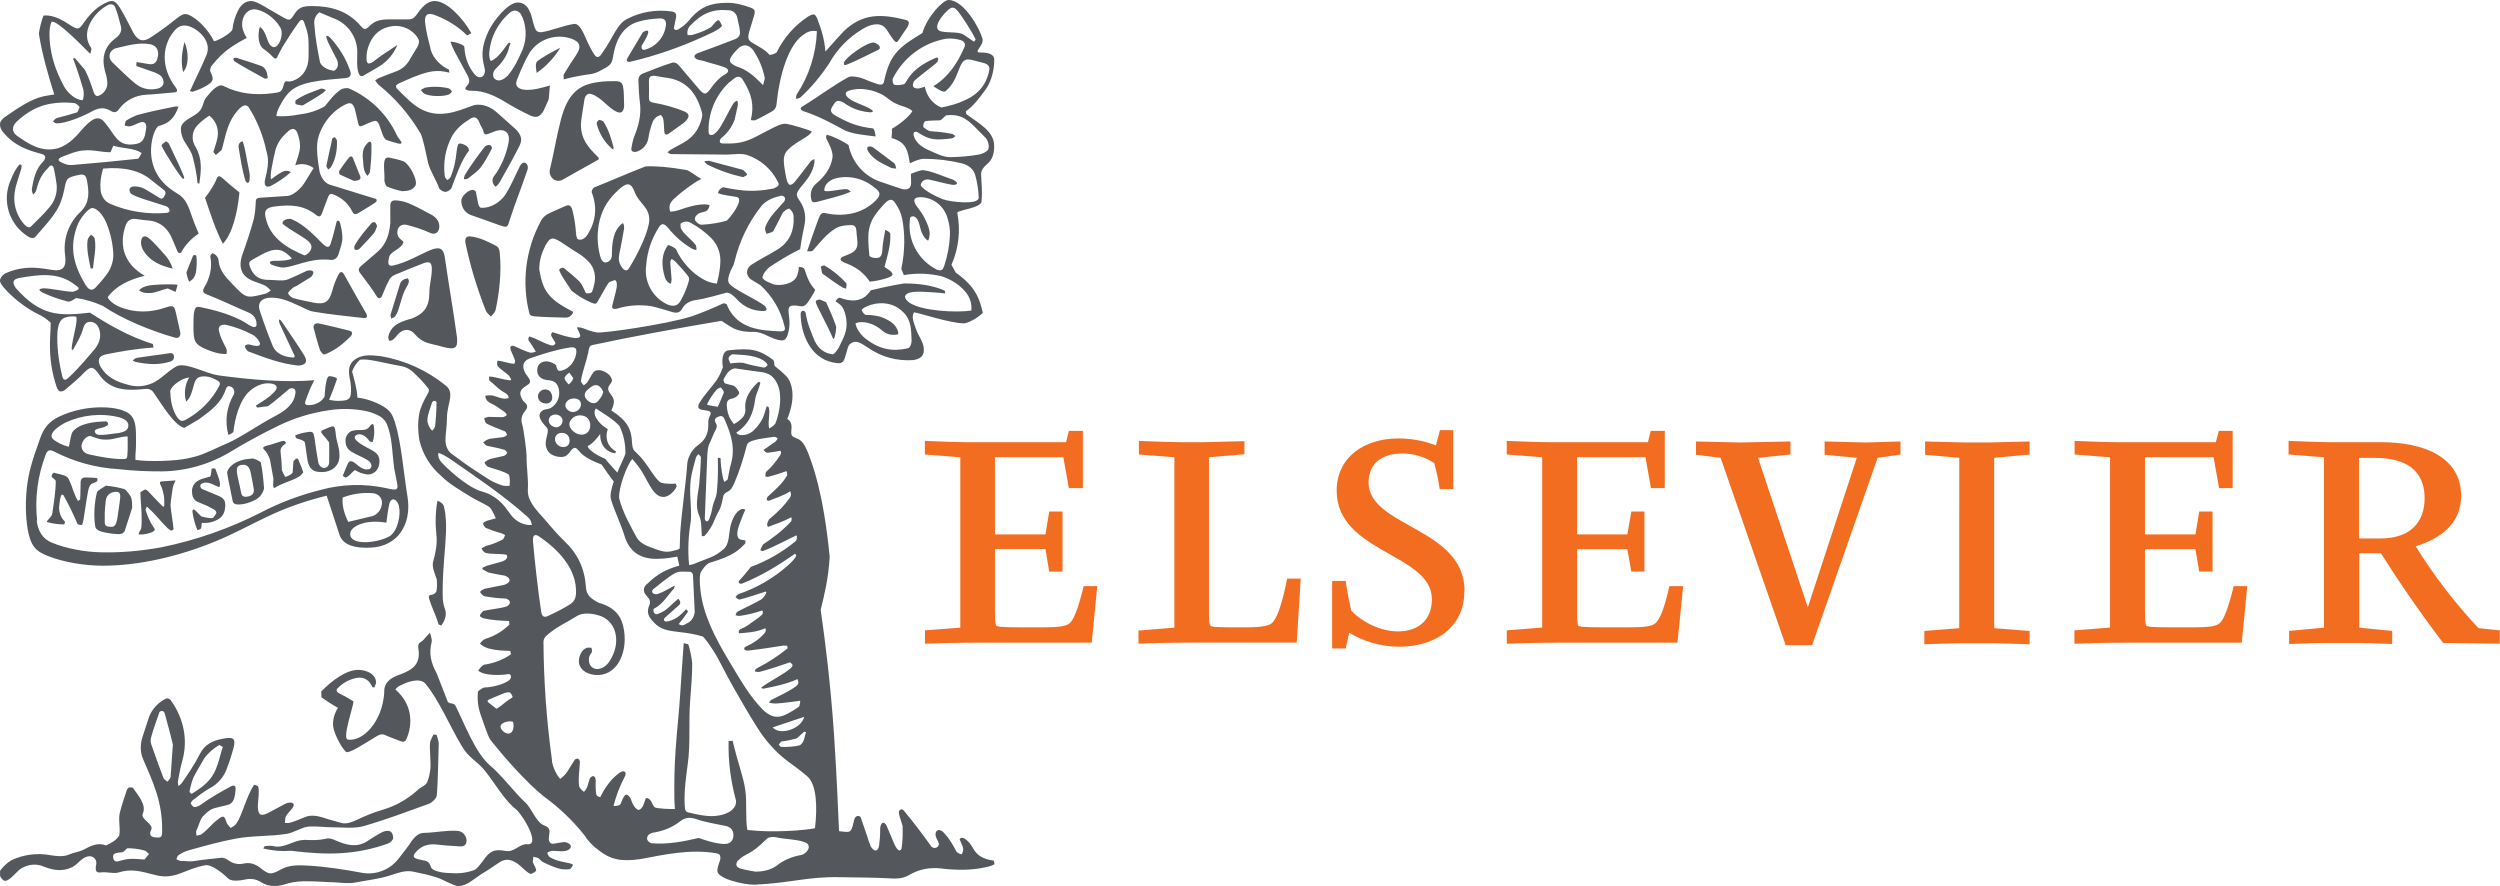 <?xml version="1.0" encoding="utf-8"?>
<!-- Generator: Adobe Illustrator 26.2.1, SVG Export Plug-In . SVG Version: 6.00 Build 0)  -->
<svg version="1.1" id="Layer_1" xmlns="http://www.w3.org/2000/svg" xmlns:xlink="http://www.w3.org/1999/xlink" x="0px" y="0px"
	 viewBox="0 0 512 181.44" style="enable-background:new 0 0 512 181.44;" xml:space="preserve">
<style type="text/css">
	.st0{fill:#54575B;}
	.st1{fill:#F36D21;}
</style>
<g>
	<path id="path2" class="st0" d="M56.81,84.96c2.16-1.18,3.45-2.57,3.65-4.22c0.36-1.49-0.98-1.34-1.29-1.03
		c-1.23,0.98-2.83,2.47-4.32,3.5c-0.72,0.05-1.39,0.15-2.11,0.26c-0.15-0.05-0.41-0.36-0.26-0.46c1.39-0.87,2.88-1.75,3.86-2.93
		c0.62-0.72,0.36-1.39-0.87-1.54c-1.39-0.21-2.98,0.36-4.27,1.49c-2.16,1.85-3.14,5.87-3.4,8.44c-0.46,0.41-0.62,0.41-1.03,0.62
		c-0.77-2.83-0.36-5.81,1.13-8.34c0.21-0.51,0.05-1.39-0.72-1.6c-0.46-0.15-0.67-0.05-0.87,0.41c-1.03,3.04-2.88,4.32-5.45,6.23
		c-0.26,0.21-2.57,1.49-3.14,1.85c-2.06-0.62-4.32-4.43-6.28-7.26c-0.36-0.57-1.03-0.82-1.7-0.72c-4.22,0.46-7.36,0.15-9.57-3.14
		c-1.03-1.39-1.49-1.6-2.73-0.41c-1.39,1.49-2.83,2.62-4.22,3.81c-0.72,0.46-1.29,0.31-1.6-0.62c-0.98-2.83-1.44-5.87-1.39-8.85
		c0-1.29,0.15-3.14,0.15-4.37c-0.77-0.72-1.7-1.34-2.68-1.8c-3.55-1.7-7.67-5.61-7.72-6.79c0-0.26,0.21-0.98,1.18-1.54
		c5.15-2.26,9.16-0.36,10.7-0.62c1.29-0.1,1.7-1.03,1.49-2.93c-0.51-3.4,0.72-6.84,3.29-9.16c1.75-1.85,1.6-3.91,1.18-6.23
		c-0.21-1.03-0.46-1.34-1.49-1.23c-2.83,0.62-2.68,0.72-3.19,3.14c-0.31,1.6-0.87,3.19-1.75,4.48c-1.13,1.8-2.62,3.29-3.96,4.89
		C7,48.88,6.48,48.88,5.81,48.47c-3.96-2.42-5.51-7.41-3.6-11.63c0.46-1.23,1.13-2.52,1.85-3.19l0.36,0.15c0,0.21,0,0.51-0.05,0.72
		l-0.82,2.62c-1.03,3.04-0.87,5.92,1.18,8.54c0.67,0.82,1.29,1.08,1.6,0.72c1.29-1.29,2.62-2.52,3.76-3.91
		c1.39-1.6,1.8-3.5,1.39-5.51c-0.1-0.77-0.26-1.54-0.41-2.26c-0.21-1.08-0.67-1.03-1.18-0.36C8.59,35.66,8.03,36.64,7.41,39
		c-0.1,0.31-0.31,0.62-0.62,0.82C6.59,39.47,6.48,39,6.54,38.59c0.36-2.11,0.82-3.96,2.16-5.35c0.87-0.93,0.67-1.49-0.15-1.7
		c-3.04-0.82-5.61-1.7-7.92-4.48C0.26,26.65,0,26.09,0,25.52c0-0.62,0.31-1.03,0.98-1.54c2.68-1.85,5.35-3.7,7.98-4.27
		c1.03-0.21,1.6-0.26,2.16-0.36C9.93,15.64,8.64,11.17,7.98,7c0-0.82,0.62-3.14,0.93-3.81c0.62-0.05,1.29-0.05,2.37,0.31
		c1.23,0.41,2.37,1.18,3.5,1.9c1.08,0.62,1.39,0.62,2.11-0.36c1.23-1.8,2.62-3.4,4.48-4.32c0.62-0.31,1.03-0.51,1.49-0.51
		c0.62,0,1.03,0.36,1.65,1.29c1.03,1.65,1.9,3.55,2.83,5.25c1.03,1.8,2.16,1.9,3.81,0.72c1.8-1.18,3.4-2.37,5.04-3.7
		c1.54-1.18,1.96-1.18,3.65-0.05c1.49,1.03,3.14,2.98,3.96,4.68c0.15,0.31,3.7-1.6,3.81-2.42c0.15-1.49,0.57-2.62,1.13-3.81
		c0.72-1.49,1.8-1.96,2.73-1.96c0.87,0,2.52,0.98,3.76,1.75l2.68,1.54c1.39,0.77,1.49,0.77,2.32-0.51c0.93-1.49,1.75-1.75,3.7-1.75
		c3.86,0,7.36,0.98,10.03,4.17c0.51,0.62,0.93,0.72,1.54,0.1c1.08-1.13,2.11-1.54,4.17-1.54h3.6c0.82,0,1.34,0.05,2.06-0.98
		c0.98-1.39,2.11-2.78,3.7-2.78c2.52,0,5.81,3.55,7.51,6.59l-0.87,0.46c-1.85-1.85-4.12-3.24-6.59-4.17c-1.54-0.62-2.21,0-2.01,1.6
		c0.21,1.85,0.72,3.76,1.18,5.61c0.51,1.7,2.06,3.24,3.7,3.96l0.1,0.62c-0.26-0.05-0.62-0.15-1.03-0.21
		c-1.08-0.21-2.21-0.15-3.29,0.1c-2.11,0.51-4.07,1.44-5.92,2.26c-0.93,0.46-0.93,0.72-0.15,1.49c1.03,0.98,2.06,2.11,3.24,2.98
		c3.4,2.57,6.79,2.06,10.55,0.62l1.75-0.62c1.6-0.26,3.29,0.36,4.58,1.54l3.81,3.4c1.18,1.18,1.49,2.16,0.72,3.6
		c-1.23,2.42-2.62,4.89-3.96,7.26c-0.21,0.36-0.51,0.72-0.87,0.93c-0.46-0.36-0.87-1.23-0.41-2.01c1.7-2.11,2.73-5.04,3.09-7.05
		c0.36-1.96-0.72-2.88-2.57-2.37l-1.6,0.62c-0.67,0.26-0.93,0-1.03-0.72c-0.26-0.62-0.57-0.98-0.77-1.6
		c-0.41-1.03-1.03-1.39-1.96-0.72c-1.6,0.98-2.73,1.96-3.65,3.5c-1.34,2.52-1.85,5.35-1.49,8.18c0.05,0.36,0.31,0.62,0.51,0.82
		c0.31-0.15,0.57-0.41,0.72-0.72c0.51-1.23,0.82-2.47,1.03-3.81c0.1-0.72,0.21-2.06,0.46-2.73c0.15-0.36,0.72-0.21,1.03-0.1
		c0.82,0.31,1.13,0.72,1.23,1.29c-1.6,2.01-2.57,4.99-3.6,7.67c-0.15,0.36-0.82,0.82-1.29,0.82c-0.51-0.05-1.18-0.46-1.29-0.87
		c-0.62-1.7-1.75-3.34-2.21-5.04c-1.18-5.71-1.49-6.02-1.75-6.38c-2.21-3.7-5.09-7-8.49-9.73c-0.26-0.26-0.41-0.62-0.62-0.82
		c0.31-0.15,0.57-0.41,0.87-0.51c1.08-0.46,2.21-0.87,3.34-1.29c1.39-0.51,2.37-1.39,3.04-2.73c0.41-0.72,0.93-1.49,1.34-2.21
		c0.62-1.03,0.51-1.6-0.26-2.52c-1.39-1.6-3.5-2.26-5.56-1.7c-2.16,0.51-3.5,2.06-4.17,4.12c-0.26,0.72-0.36,1.49-0.36,2.26
		c0,1.18,0.36,1.39,1.29,0.82c1.6-1.29,3.34-2.37,5.04-3.5c-0.77,1.8-1.9,3.19-3.45,4.22c-1.03,0.67-2.11,1.23-3.14,1.85
		c-0.87,0.62-1.18,0.36-1.49-0.72c-0.26-1.13-0.15-2.26-0.15-3.4c0.21-3.34-1.85-6.38-4.99-7.46L65.4,2.52
		c-0.77,0.57-1.13,1.49-1.03,2.42c0.21,3.04,0.67,5.25,1.18,7.87c0.51,1.03,1.65,1.49,2.83,1.7c0.72-0.36,1.29-1.34,0.31-2.88
		L67.31,8.9C67.15,8.54,67,8.23,66.89,7.87c-0.05-0.15-0.1-0.41,0-0.57c0.15,0.05,0.36,0.05,0.72,0.41c1.75,1.9,3.14,4.07,4.07,6.69
		c0.36,1.03,0.05,1.49-0.98,1.6c-2.32,0.21-4.68,0.36-6.95,0.82c-3.7,0.77-4.94,2.11-6.28,4.58c-0.57,1.03-0.82,1.7-0.87,2.37
		c1.29,0.1,2.78,0.05,4.89-0.36c1.8-0.21,3.5-0.77,5.04-1.65c0.98-1.18,1.75-2.32,3.24-3.4c0.41-0.31,1.39-0.41,1.8-0.21
		c4.27,1.9,7.72,5.25,9.67,9.47c0.15,0.41,0.57,0.82,0.77,1.18c0.41,0.51,0.26,0.67-0.36,0.62c-0.82-0.26-1.75-0.46-2.52-0.77
		c-0.31-0.15-0.57-0.62-0.72-0.98l-0.77-2.16c-0.41-0.87-0.62-0.87-1.49-0.57c-0.46,0.15-0.93,0.36-1.7,0.72
		c-0.62,0.26-0.93,0.36-1.08-0.36c-0.21-1.03-0.51-2.11-0.72-3.04c-0.41-1.18-0.87-1.39-2.01-0.82c-2.11,1.08-3.65,2.73-4.73,4.84
		c-0.98,2.06-1.39,3.45-0.46,8.85c0.21,1.03,1.03,2.37,2.06,2.68l9.16,2.83c0.46,0,0.72,0.51,0.15,0.87
		c-1.13,0.77-2.37,1.44-3.5,2.16c-0.62,0.36-0.93,0.15-1.18-0.36c-0.77-1.6-2.11-2.78-3.76-3.45c-0.62-0.26-0.93-0.15-1.18,0.46
		c-0.41,0.98-0.87,2.42-1.29,3.45c-0.21,0.51-0.46,0.72-1.03,0.36c-2.62-2.16-5.35-2.26-8.54-1.85c-1.6,0.21-2.32,0.62-1.96,2.21
		c0.87,4.37,4.73,6.43,7.98,7.82c0.46-0.15,0.87-0.46,1.13-0.87c0.51-0.72,0.36-1.39-0.36-2.06c-1.29-1.08-3.91-2.37-5.25-3.55
		c-0.21-0.72,1.29-1.34,2.11-0.82c2.37,1.08,4.22,3.04,6.12,4.94c0.98,0.93,1.44,0.82,1.75-0.51c0.36-1.03,0.72-2.68,1.03-3.86
		c0.15-0.62,0.57-0.41,0.72-0.05c0.26,0.93,0.51,2.11,0.51,3.14c0,1.13-0.41,2.11-0.72,3.14c-0.21,1.03-1.03,1.6-1.9,1.39
		c-4.07-0.41-7.1,1.49-9.57,1.6c-0.57,0-1.75-0.36-2.37-0.62c-0.87-0.72,0.41-0.77,0.72-0.77c1.03,0,2.62,0,3.5-0.46
		c-0.26-0.36-0.72-0.72-1.08-1.03c-2.26-1.85-4.79,0.1-6.69,1.08c-1.08,0.62-1.18,0.72-0.72,1.9c0.72,1.75,1.96,2.42,3.7,2.42
		c0.98,0,1.96,0.15,2.93,0.1c0.46,0,0.98-0.15,1.39-0.36c1.29-0.51,2.47-1.13,3.65-1.65c1.49-0.21,1.44,0.51,0.77,1.29l-2.98,1.85
		c-0.31,0.15-0.67,0.26-0.87,0.51c-0.41,0.31-0.93,0.82-0.87,1.03c0.21,0.41,0.62,0.82,1.13,0.98c1.39,0.41,2.83,0.62,4.17,0.93
		c2.16,0.41,3.09-0.15,3.7-2.32c0.31-1.18,0.72-2.32,1.29-3.4c0.36-0.72,0.77-0.77,1.18-0.05c1.49,2.73,3.04,5.4,4.58,8.08
		c0.26,0.62,0,0.87-0.57,0.82c-3.4-0.36-6.79-0.72-10.19-1.29c-1.18-0.15-2.26-0.93-3.45-1.39c-1.75-0.82-3.5-1.54-5.51-1.49
		c-1.7,0.05-2.73,1.03-2.11,2.73c0.77,2.37,1.65,4.79,2.62,7.15c0.67,1.6,2.26,2.21,3.96,2.37c0.82,0.1,0.51-0.46,0.31-0.82
		l-2.83-6.07c-0.36-1.03-0.05-1.18,0.51-0.31c1.54,2.32,3.14,4.53,4.58,6.9c0.82,1.49-0.21,1.9-1.29,1.96
		c-3.55-0.36-6.79-1.6-10.19-2.88c-0.36-0.15-0.82-0.87-0.72-1.18c0.62-0.62,1.39,0,2.11,0c0.82,0.15,1.18-0.21,0.82-0.82
		c-0.36-0.72-0.98-1.29-1.7-1.6c-1.6-0.82-3.29-1.44-5.04-1.85c-1.03-0.21-1.75,0.26-1.54,1.18c0.26,1.23,0.82,2.32,1.49,3.6
		c0.15,0.36,0.15,0.82,0.05,1.18c-0.62-0.05-1.39,0.15-4.07-0.93c-2.62-1.08-2.68-1.85-2.68-5.04c0-0.72,0-2.06,0.15-2.73
		c0.26-0.87,0.36-1.03,1.18-0.93c2.73,0.57,5.51,1.29,8.23,2.62c0.82,0.36,1.6,1.03,2.42,1.39c0.72,0.26,1.03,0,0.93-0.72
		c-0.05-0.93-0.67-1.75-1.54-2.11c-2.88-1.23-5.76-2.62-8.64-3.76c-0.72-0.26-0.93-0.62-0.57-1.34c1.18-1.9,1.75-4.12,1.29-6.48
		c0-0.15,0.21-0.41,0.41-0.62c0.72,0.21,1.29,0.87,1.29,1.6c0.21,2.06,1.6,3.45,2.93,4.84c2.73,2.83,2.73,2.83,6.48,1.9
		c0.51-0.05,0.82-0.41,1.29-0.72c-0.36-0.26-0.72-0.77-1.18-0.98c-0.72-0.36-1.49-0.57-2.26-0.87c-2.52-0.93-3.29-2.73-2.42-5.4
		c0.87-2.42,1.7-4.89,2.37-7.36c0.26-1.18,0.36-2.37,0.41-3.6c0-0.72,0.51-0.72,0.93-0.77l5.51-0.36c1.39-0.1,2.98-1.75,3.55-2.73
		l1.85-2.98c-1.08-0.82-2.52-1.03-3.76-0.57c0.41-1.39,0.98-2.68,0.98-3.96c0-0.82-0.21-1.85-0.57-2.73
		c-0.36-0.82-0.93-0.98-1.65-0.46c-1.34,1.13-2.47,2.47-2.88,4.27c-0.41,1.85-1.18,5.15-0.82,5.76c0.82-0.62,1.96-1.49,2.73-1.7
		c0.36-0.1,0.93-0.05,1.29,0.21c-1.23,1.18-2.73,2.11-4.07,2.83c-1.03,0.46-1.39-0.15-1.23-1.13c1.18-4.58,0.46-4.94,0.05-7.15
		c-0.72-2.78-1.85-5.45-3.4-7.87c-0.51-0.62-1.29-0.41-2.32,0.82c-1.7,2.06-2.11,3.76-2.98,7.26l-0.21,0.72l-1.18,1.03l-0.51-0.62
		c0.46-1.6,0.93-2.57,0.93-3.86c0-1.6-0.72-2.73-1.75-3.6c-1.29,0.82-2.47,1.9-2.83,2.47c-0.82,1.23-0.77,2.83,0.05,4.01
		c1.34,2.37,1.13,4.73,0.72,7.46l-0.36-0.1c-0.15-1.8-0.51-3.6-0.98-5.35c-0.26-1.13-1.03-2.06-1.6-3.04
		c-0.62-0.87-1.13-2.78-0.62-3.55c0.72-1.23,2.93-1.85,3.76-2.98c0.87-1.34,0.46-1.9,1.6-3.09c0.67-0.82,2.11-2.47,3.14-1.9
		c3.14,1.6,6.54,1.96,10.09,1.49c1.49-0.21,1.85-0.15,2.26-1.7c0.36-1.29,0.51-0.41,1.8-0.82c2.16-0.72,3.29-2.62,3.29-4.94
		c0-1.29,0.05-2.57-0.05-3.86c-0.1-1.13-0.51-2.21-0.87-3.24c-0.26-0.67-0.72-0.51-1.03-0.05c-0.87,1.18-2.37,3.45-3.14,4.73
		c-0.46,0.72-0.82,1.49-1.23,2.26c-0.21,0.62-0.51,0.72-1.03,0.15c-0.57-0.62-1.18-1.13-1.85-1.6C52.85,9.31,52.74,7,53.21,5.51
		c0.51,0.26,0.82,0.82,1.18,1.6c0.41,0.98,0.62,2.11,1.39,2.47c1.03,0.51,2.06-1.6,1.9-3.04c0-0.15-0.1-0.72-0.36-1.03
		c-1.13-2.01-3.7-3.6-5.25-3.6c-1.85,0-2.98,2.26-2.26,4.37c0.21,0.57,0.41,0.98,0.72,1.49c-4.32,2.26-5.51,3.7-7.2,5.71
		c-0.21,0.26-0.41,0.93-0.21,1.29c0.82,1.54,0.51,2.06-1.18,2.98c-0.72,0.41-1.75,0.82-2.52,1.03c-0.1,0.05-0.31-0.1-0.51-0.15
		c0.05-0.15,0.1-0.31,0.21-0.41c1.03-2.37,2.21-4.58,3.19-7c1.03-2.57-1.29-4.94-3.34-5.76c-1.39-0.51-2.47-0.21-3.4,1.03
		c-2.26,2.73-2.78,7.2,0.41,11.42c0.51,0.72,0.36,0.98-0.46,1.03c-1.85,0.15-3.65,0.36-5.56,0.46c-2.21,0.1-4.32,1.18-5.61,2.98
		c-0.41,0.62-0.98,0.77-1.6,0.36c-1.44-0.87-2.68-0.67-4.17,0.21c-2.47,1.29-5.35,2.32-6.95,2.32c-0.26,0-0.57-0.21-0.77-0.41
		c0.15-0.21,0.36-0.51,0.87-0.72c1.49-0.36,2.73-0.72,4.07-1.13c0.26-0.26,0.36-0.82,0.51-1.08c-0.26-0.36-0.77-0.82-1.18-0.82
		c-1.29-0.15-2.57-0.15-3.81,0c-3.34,0.31-5.81,1.85-7.92,3.81c-0.98,0.98-1.03,2.01,0,2.83c2.47,1.75,5.09,3.5,8.44,2.62
		c2.32-0.72,3.76-2.47,5.25-4.17c1.29-1.34,2.83-2.93,4.27-1.23c2.16,2.47,2.57,5.04,6.07,4.58c1.34-0.15,1.9-0.62,2.26-1.85
		l0.26-1.49c0.1-0.98-0.41-1.49-1.39-1.08c-0.62,0.21-1.18,0.57-1.85,0.72c-0.36,0.1-0.72-0.05-1.18-0.15
		c0.05-0.36,0.1-0.82,0.36-1.03c0.62-0.41,1.39-0.77,2.11-1.08c2.62-0.72,5.15-1.23,7.72-1.75c0.26-0.05,0.57-0.05,0.82,0
		l-0.26,0.72c-0.93,2.16-2.21,2.83-3.91,3.29c-0.21,0.21-0.62,0.72-0.93,1.7c-1.08,3.5-0.46,7.15,1.9,9.73
		c0.82,0.93,1.9,1.7,2.98,2.37c1.85,1.03,2.32,2.83,2.98,4.68c0.41,1.18,0.87,2.32,1.39,3.5c-1.49,1.03-2.73,2.26-3.55,3.81
		c-0.36,0.36-0.62,0.21-0.82-0.21l-1.03-2.47c-0.93-2.21-2.47-3.6-4.94-3.81c-0.87-0.05-1.75-0.21-2.62-0.31
		c-1.03-0.1-1.7,0.36-2.06,1.49c-1.39,4.22-0.05,7.87,3.96,10.14c-3.24,0.82-5.92,2.11-7.56,4.37c0.15,0.62,1.18,1.49,2.42,2.01
		c3.14,1.29,6.38,1.18,9.37,0.15c1.75-0.62,1.85-0.21,2.16,1.03l0.87,3.91c0.21,0.93-0.31,1.49-1.18,1.18
		c-4.84-1.39-10.55-3.7-14.67-6.48c-1.75-0.77-3.55-1.34-5.45-1.6c-0.62,0.36-1.18,0.82-1.7,0.72c-1.8-0.46-3.55-1.08-5.2-1.85
		c-0.82-0.51-0.87-0.72,0.15-0.87c1.6,0,4.58,0.72,6.07,0.72c1.49-0.46,1.49-0.72,0.57-1.34c-3.55-2.83-7.56-2.16-11.53-1.49
		c-1.39,0.26-1.49,0.93-0.72,2.06c5.15,5.81,8.9,5.76,15.18,5.04c4.07,2.62,8.13,4.94,12.92,6.43l0.1,0.72
		c-3.4,0.21-6.59,0.77-9.73,1.39c-1.54,0.31-1.85,1.29-1.03,2.68c1.29,2.06,3.29,2.98,5.56,3.55c1.65,0.51,3.29,0.36,4.94-0.31
		c1.9-0.87,3.14-2.47,4.94-3.45c1.03-0.57,2.83,0.05,3.86,0.36c1.6,0.51,3.14,1.23,4.84,1.49c6.54,0.87,13.48,1.49,19.55,0.98
		c-0.72,1.39-1.29,2.73-1.75,4.12c-0.31,0.82-0.05,1.03,0.82,0.98c1.29-0.05,2.52-0.77,3.04-1.75c0.1-0.98,0.1-1.85,0.31-2.83
		c0.1-0.51,0.26-1.29,0.62-1.34c0.26-0.05,1.75,0.21,1.6,0.62c-0.51,1.54-0.98,2.73-1.6,4.22c0.57,0.1,1.18,0.21,1.75,0.21
		c2.47,0,2.83-0.36,2.73-2.83c-0.05-0.72-0.15-1.39-0.31-2.06c-0.31-1.85,0.05-3.09,1.65-3.91c1.54-0.77,3.14-0.51,4.73-0.36
		c4.89,0.82,9.47,2.88,13.33,6.02c1.96,1.54,0.26,3.7,0.26,6.59c0,1.85-0.36,3.7-0.31,4.68c0.05,1.49,0.72,2.32,1.29,2.73
		c1.7,1.29,3.55,2.62,5.35,3.76c1.85,1.18,2.73,1.96,4.94,2.68c0.51,0.15,1.13,0.15,1.54,0.1c0.1-0.77,0.1-1.49-0.1-2.26
		c-1.03-0.72-2.52-1.03-4.22-1.6c-0.31-0.1-0.62-0.51-0.82-0.93c0.36-0.31,0.77-0.57,1.23-0.72l2.73-0.62
		c0.21-0.05,0.57-0.36,0.72-0.62c-0.15-0.26-0.36-0.57-0.57-0.62c-1.13-0.36-2.62-0.62-3.55-0.82c-0.36-0.1-0.51-0.41-0.82-0.72
		c0.41-0.31,0.82-0.57,1.34-0.72l2.83-0.36c0.31-0.05,0.57-0.26,0.72-0.46c-0.1-0.26-0.26-0.62-0.46-0.72
		c-0.62-0.26-3.5-1.34-3.81-1.65c-0.26-0.26-0.31-0.62-0.41-1.03c0.41-0.15,0.93-0.36,1.34-0.26l2.37,0.05
		c0.31,0,0.72-0.21,0.93-0.46c-0.15-0.31-0.36-0.57-0.62-0.72c-1.13-0.72-1.54-1.18-2.83-1.75c-0.62-0.36-0.87-0.72-0.98-1.44
		c0.41-0.1,1.03-0.15,1.6-0.05c0.82,0.21,1.29,0.51,2.21,0.62c0.26,0.05,0.72-0.05,0.98-0.1c0-0.26-0.05-0.51-0.26-0.72
		c-0.36-0.36-0.82-0.51-1.23-0.82c-0.62-0.41-1.7-1.49-2.37-2.01c-0.21-0.15-0.1-0.72-0.15-0.87l0.72,0.05
		c0.82,0.15,2.11,0.51,2.83,0.62c1.29,0.26,1.08,0.05,0.57-0.82c-0.77-0.72-1.6-1.18-2.32-1.96c-0.21-0.26-0.15-0.72-0.1-1.13
		c1.18,0.05,2.42,0.62,3.5,0.62c0.1-0.21,0.15-0.36,0.15-0.62c-0.26-0.72-0.57-1.44-0.87-2.11c-0.31-0.82,0.1-1.13,0.72-0.87
		c0.82,0.36,2.16,1.03,3.09,1.29c0.36,0.1,0.82,0,1.29-0.15c-0.41-0.82-0.93-1.49-1.49-2.37c-0.1-0.21,0-0.51,0.15-0.77
		c1.44,0.41,2.93,1.39,4.22,1.75c0.62,0.26,0.98,0,1.13-0.26c0.1-0.36-0.93-1.39-0.87-1.85c0.05-0.26,0.1-0.36,0.26-0.51l2.47,0.77
		c1.8,0.46,2.83,0.62,3.09,0.21c0.36-0.1-0.05-0.93-0.57-1.96c1.39-0.1,1.6,0.57,4.07,1.03c0.93,0.26,14.15-1.6,19.45-3.29
		c2.11-0.72,4.58-1.75,6.54-2.68l0.62,0.15c1.49,3.86,4.73,5.04,7.98,5.4c0.93,0.1,1.96,0.15,2.98,0.21c0.93,0,1.18-0.26,0.87-1.18
		c-0.77-3.19-2.47-6.07-4.89-8.28l-2.11-1.29c-0.93-0.93-0.82-2.06,0.15-2.83c1.7-1.13,3.91-2.21,5.61-3.29
		c2.47-1.6,3.29-4.01,3.14-6.59c0-0.67-0.36-1.34-0.93-1.7c-0.51,0.15-0.93,0.46-1.29,0.87c-0.67,1.39-1.34,2.57-1.96,3.81
		c-0.46,0.26-0.93,0.36-1.39,0.51c-0.1-0.41-0.36-0.82-0.26-1.29c0.72-2.16,2.68-3.91,3.91-5.35c0.51-0.87-0.26-1.23-0.62-1.18
		c-1.39,0.31-2.93,0.82-4.01,2.06c-2.68,3.34-4.58,7.31-5.56,11.47c-0.26,1.08-0.72,1.49-1.03,2.47c-0.46,1.54-0.41,1.9,0.93,2.83
		c1.96,1.29,4.48,2.42,6.28,3.7c0.72,0.82,0.36,1.13-0.41,1.08c-2.01,0-3.91-0.87-5.25-2.37c-0.72-0.77-1.29-1.29-2.11-1.39
		c-1.9,0.51-4.53,1.29-6.48,1.54c-1.13,0.21-2.01,0.67-2.62,1.7c-0.41,0.87-1.18,1.03-2.11,0.72c-1.39-0.41-2.83-0.87-4.22-1.18
		c-2.37-0.36-4.73-0.21-7.05,0.51c-0.93,0.15-1.18-0.05-0.87-0.98c0.26-1.18,0.62-2.26,0.82-3.4c0.05-0.51,0.1-1.23-0.36-1.49
		c-0.46,0.21-1.13,0.31-1.34,0.62c-0.72,1.08-1.29,2.26-2.01,3.45c-0.46,0.93-0.62,0.93-1.6,0.51c-1.44-0.62-2.78-1.44-3.96-2.42
		c-0.93-1.49-1.96-2.78-2.47-4.07c-0.15-0.36,0.36-0.62,0.82-0.62c1.03,0.82,2.32,1.9,3.29,2.83c0.62,0.72,0.82,1.39,1.29,2.32
		c0.1,0.21,1.13,0.15,1.29-0.21c0.15-0.36,0.31-0.87,0.46-1.6c0.36-1.39,0.1-3.34-1.18-4.58c-1.54-1.6-2.62-1.9-4.73-3.4
		c-2.68-1.85-3.04-1.7-4.07,0.05c-0.77,1.49-1.29,3.09-1.29,4.94c0.72,4.27,1.7,6.02,6.95,8.7c-0.05,0.26-0.21,0.51-0.41,0.72
		c-0.36,0.26-0.51,0.46-1.13,0.46c-1.85-0.05-4.37-0.1-6.38-0.26c-0.57-0.05-0.93-0.21-1.03-0.51c-1.65-6.38-0.82-13.17,2.32-18.99
		c0.26-0.57,0.72-1.03,1.29-1.39c1.08-0.57,2.83-1.29,3.86-1.75c0.62-0.26,0.93-0.05,1.23,0.57c0.46,1.7,0.62,2.88,0.77,4.32
		c0.05,0.87,0.1,1.75,0.46,1.96c0.82,0.36,1.6-0.36,2.01-1.03c1.6-2.57,2.01-5.45,0.82-8.54c-0.1-0.26,0.15-0.82,0.46-1.03
		c3.6-1.44,6.95-2.93,10.55-4.32c2.06-0.1,4.63,0.1,8.28,0.72c0.62,0.05,1.85,1.13,3.14,1.85c-1.65,0.82-4.07,2.62-5.76,4.22
		c-0.46,0.51-1.03,1.13-0.62,2.47c1.39-0.05,2.11-0.46,3.14-0.77c1.6-0.46,2.62-0.72,3.91-0.72c0.36,0,0.72,0.05,1.03,0.15
		c-0.05,0.41-0.21,0.77-0.51,1.08c-0.46,0.41-1.18,0.36-1.7,0.62c-0.51,0.36-1.03,0.87-0.72,1.49c0.26,0.41,0.93,0.93,1.44,0.82
		c1.7-0.1,3.24-0.31,4.99-0.82c0.77-0.62,3.7-4.48,2.06-4.84c-0.93-0.21-2.98-0.36-3.86-0.82c0.15-0.57,0.51-0.98,1.03-1.18
		c0.93,0.15,1.96,0.41,3.4,0.57c2.32,0.31,4.63,0.15,6.95-0.31c0.93-0.36,1.29-0.72,0.93-1.29c-1.29-2.68-3.6-4.68-6.43-5.61
		c-1.29-0.36-2.83-0.05-4.12-0.05l-11.32-0.1c-0.26,0-0.51-0.21-0.77-0.36c0.21-0.15,0.41-0.41,0.62-0.51
		c1.03-0.62,2.26-1.18,3.34-1.9c1.6-1.08,2.62-2.68,3.09-4.68c0.1-0.36,0.1-0.72,0-1.08c-1.03-3.86-3.14-6.69-7.56-7.15l-2.16-0.36
		c-0.82-0.05-1.13,0.26-1.13,1.03c0,1.39,0.05,2.11,0,3.5c0,0.72,0.36,0.93,1.18,1.03c2.06,0.36,4.07,0.93,5.97,1.7
		c1.18,0.46,1.39,1.18,0,2.37l-3.14,2.26c-0.57,0.36-0.82,0.05-0.87-0.46c-0.05-0.82-0.05-1.75-0.21-2.57
		c-0.05-0.31-0.26-0.57-0.46-0.82c-0.77,0.15-1.39,0.67-1.7,1.39c-0.41,1.13-0.72,2.16-0.87,3.29c-0.21,1.34-1.13,2.42-2.42,2.83
		c-0.62,0.15-1.18-0.05-1.08-0.67c0.1-0.72,0.26-1.39,0.46-2.11c1.03-2.47,1.54-4.58,1.34-6.9c-0.21-1.6-0.31-3.24-0.36-4.84
		c-0.05-0.72,0.36-1.34,1.03-1.54c1.9-0.72,3.7-1.49,5.71-2.11c0.67-0.26,1.23,0.05,1.75,0.72l4.01,4.73
		c1.03,1.13,1.34,1.08,2.26-0.15c0.82-1.18,1.75-2.26,3.09-3.04c0.72-0.36,0.72-1.03-0.1-1.34c-1.49-0.57-3.04-0.87-4.58-1.39
		c-0.36-0.1-0.72-0.1-1.13-0.26c-0.26-0.1-0.57-0.41-0.57-0.62c0-0.21,0.31-0.51,0.57-0.62c2.88-1.03,5.25-1.96,7.82-2.93
		c0.72-0.31,1.03-0.87,0.93-1.6c-0.05-0.93-0.36-1.75-0.51-2.68c-0.15-0.82-0.72-1.49-1.6-1.6c-3.5-0.36-5.61,0.62-8.03,3.09
		c-0.51,0.51-0.72,1.23-0.57,1.96c0.41,0.05,0.77,0.05,1.08-0.05c1.7-0.51,2.83-0.98,3.76-1.6c0.62-0.72,1.13-1.39,1.49-1.39
		c0.21,0,0.62,0.87,0.72,1.18c-0.36,0.41-0.72,0.82-3.5,2.06c-4.94,2.26-10.09,4.07-15.39,5.3c-0.72,0.05-0.67-0.41-0.51-0.72
		c0.98-1.7,2.11-3.5,3.19-5.35c1.03-0.62,1.34-0.36,0.93,0.62c-0.31,0.72-0.72,1.39-1.18,2.16c-0.1,0.72,0.21,0.87,0.62,0.82
		c2.42-0.67,4.17-2.73,4.37-5.25c0-0.87-0.41-1.18-1.34-1.18c-1.34,0.1-2.83,0.21-4.12,0.62c-2.47,0.62-3.91,2.37-4.73,4.58
		c-0.36,1.03-0.57,2.11-0.77,3.19c-0.21,1.18-1.18,1.6-2.21,2.16c-1.7,1.03-2.62,0.82-4.07,1.13c-1.23,0.21-2.47,0.46-3.7,0.82
		c0-0.41-0.1-0.82,0-1.03c0.82-1.34,1.6-2.62,2.47-3.86c1.23-1.8,0.93-2.83-1.03-3.5c-3.14-1.03-6.64,0.15-8.44,2.93
		c-1.03,1.7-1.85,3.7-2.57,5.51c-0.46,1.08,0,1.75,1.18,2.01c1.8,0.31,3.91-0.36,5.56-0.82c-0.1,0.51-0.15,2.57-0.31,2.98
		l-1.03,2.26c-0.67,1.13-1.39,1.49-2.62,0.93c-1.9-0.87-3.76-1.9-5.51-2.98c-2.11-1.23-4.17-2.11-6.48-2.11
		c-0.26,0-0.46,0-0.72-0.05c-0.77-0.15-0.82-0.41-0.36-0.93c0.62-0.62,0.62-1.18,0.26-1.96l-2.42-4.48
		c-0.46-0.82-0.87-1.7-1.18-2.62c0.62-0.1,2.83,0.62,2.83,1.03c0.15,2.47,0.93,4.22,2.21,5.76c0.98,0.98,1.9,0.36,2.01-0.62
		c0.15-1.29-1.6-3.4,0.72-8.28c0.98-2.16,4.01-5.92,5.97-5.92c1.03,0,1.96,0.46,2.57,2.01c0.36,0.72,0.62,2.37,0.93,3.09
		c0.26,0.72,0.62,1.03,1.39,0.98c1.9-0.26,4.53-1.39,6.69-1.7c1.39-0.21,2.42,3.19,3.09,4.43c1.03,1.85,1.54,3.4,2.73,1.44
		c2.06-2.83,2.98-5.97,5.15-6.95c2.73-1.39,5.81-1.9,8.85-1.49c0.93,0.1,1.23,0.46,1.03,1.39c-0.15,0.57-0.21,1.18-0.36,1.75
		c-0.21,0.67,0.41,0.93,1.13,0.36c1.03-0.62,1.75-1.39,2.47-2.32c1.85-1.96,3.65-2.93,7.26-2.93c1.7,0,2.98,0.36,4.48,0.87
		c1.18,0.41,1.34,0.62,1.03,1.75l-1.03,3.4c-0.36,1.54-0.1,1.75,1.29,2.52c1.18,0.72,2.16,1.18,2.88,2.11
		c0.57,0,1.08-0.21,1.49-0.51c1.44-2.98,3.7-5.56,6.48-7.36c1.13-0.62,1.39-0.57,1.85,0.51c0.93,2.37,1.49,4.48,1.65,6.69
		c1.29-1.49,2.73-3.04,3.81-4.22c3.81-3.6,7.56-3.55,12.66-2.26c1.29,0.36,0.26,1.6-0.46,2.62l-0.98,1.49
		c-0.31,0.51-0.57,0.57-0.98,0.1c-0.62-0.72-1.29-2.06-1.9-2.68c-1.18-1.18-3.19-0.51-4.58,0.36c-2.83,1.7-5.2,4.12-6.79,7
		c-1.7,2.57-3.7,4.99-5.97,7.05c-0.93,0.36-0.93,0.31-0.72-0.62c2.57-3.86,4.01-8.39,4.17-13.02c-0.82-0.15-1.75,0-2.42,0.51
		c-3.5,1.96-5.25,8.95-5.76,13.64c-0.1,0.98-0.1,1.75-0.98,2.26c-1.49,0.82-2.06,1.18-3.5,1.85c-0.36,0.05-0.57,0-0.87-0.05
		c0.72-3.09,0.21-5.25-1.6-8.18c-0.31-0.57-0.72-0.82-1.39-0.62c-0.36,0.21-0.72,0.51-1.49,1.13c-2.78,2.62-4.32,6.33-4.17,10.14
		c0,0.72,0.72,0.72,1.18,0.36c0.62-0.51,0.93-0.93,1.34-1.6c0.87-1.49,1.6-3.04,2.47-4.48c0.15-0.36,0.57-0.62,0.87-0.72
		c0.15,0.36,0.15,0.72,0.1,1.03l-0.62,2.83c-0.57,1.54-1.54,2.88-2.83,3.86c-0.26,0.36-0.41,0.98,0.26,1.03
		c3.04,0.15,4.79-0.21,7.36-1.6c2.73-1.39,4.58-2.57,5.76-2.42c0.82,0.1,4.94,1.29,5.25,1.6c-0.21,0.41-0.51,0.57-0.77,0.82
		c-0.41,0.36-2.42,1.44-3.29,2.16c-1.39,1.18-1.9,1.7-1.6,4.07c0.15,1.03,0.31,2.06,0.57,3.04c0.1,0.31,0.36,0.77,0.57,0.82
		c0.36,0,0.72-0.26,0.93-0.51c1.18-1.39,2.26-2.93,3.4-4.37c0.21-0.15,0.46-0.31,0.72-0.41c0,0.26,0.05,0.51,0,0.72
		c-0.26,1.7-1.13,3.04-2.16,4.27l-0.72,0.87c-0.93,1.29-0.98,1.49-0.05,2.83c1.03,1.54,1.23,3.29,0.87,4.94
		c-0.26,1.23-0.62,3.04-0.87,4.84c-2.21,1.03-4.48,2.47-6.33,3.7c-1.18,1.03-1.39,1.9-1.39,2.16c0.57,0.72,1.08,0.82,2.16,1.29
		c1.54,0.51,4.43-0.1,4.94-1.75c0.15-0.41,0.36-1.13,0.36-1.8c0.57,0.1,1.03,0.1,1.18,0.57c0.57,1.75,1.03,2.93,2.16,4.12
		c-0.15,0.46-0.36,0.82-0.82,1.54c-0.67,1.08-1.23,2.06-2.16,1.85c-0.36-0.05-0.72-0.15-1.18-0.15c-0.72,0-1.39,0-1.29,1.29
		c0.15,1.6,0.36,2.37,0,4.01c-0.21,0.93-0.51,1.9-1.39,1.85c-2.21-0.15-3.65-1.8-5.81-1.75c-1.85,0.05-3.09-0.26-4.07-0.72
		c-1.13-0.62-1.96-1.23-2.47-1.54c-8.9,1.49-18.68,3.29-26.35,4.94c-0.82,0.15-0.77,0.72-0.93,1.54c-0.41,1.96-1.18,3.81-1.49,5.76
		c-0.05,0.31,0.36,0.72,0.57,0.98c0.21-0.21,0.51-0.36,0.72-0.62c0.46-0.67,0.77-1.44,1.29-2.11c0.93-0.98,3.29,0.05,3.7,1.39
		c0.36,0.82-0.77,1.18-0.72,2.11c0.05,0.77,1.18,1.49,1.18,2.47c0,0.87-0.36,1.44-0.51,1.9c3.29,2.11,4.12,3.86,4.22,6.59
		c0.1,0.82,0.1,1.29,0.57,1.75s1.18,1.13,1.49,1.54c1.54,1.8,2.93,4.63,4.01,4.94c0.51,0.15,1.85,0.26,2.88,0.15l0.21,0.57
		c-0.36,0.82-1.29,1.8-2.11,2.06c-2.42,0.77-3.6-2.83-4.94-4.94c-0.57-0.98-1.29-1.85-2.06-2.73c-1.03,1.18-2.83,5.81-2.68,8.03
		c0.72,2.98,2.47,5.92,3.6,8.08c0.82,1.34,2.37,1.8,3.91,2.37c1.29,0.46,2.26,0.72,3.6,0.31c0.72-0.15,0.93-0.21,1.29-0.46l0.1-3.14
		c0.36-4.94,1.13-9.83,1.44-14.05c0-1.13,0.82-3.04,2.26-4.01c1.49-1.03,2.11-2.47,2.06-4.27c-0.05-0.62,0.05-1.23,0.36-1.75
		c0.51-0.98-0.46-0.98-1.39-1.13c-1.03-0.15-1.29-0.57-0.77-1.49c0.98-1.65,2.37-3.04,3.5-4.63c0.72-1.13,1.03-1.96,1.29-2.62
		c-0.26-1.39-0.15-3.4,1.18-3.5c4.48-0.51,6.33-0.15,9.16,2.01c0.15,0.26,0.21,0.72,0.21,1.03s0.82,0.62,2.32,2.16
		c1.18,1.08,2.26,4.17,0.31,8.85c0.98,0.62,0.93,1.49,0.82,2.57c-0.05,0.93,0.21,1.03,1.03,1.39c1.03,0.36,1.6,0.98,2.47,3.14
		c0.77,2.11,3.04,7.62,4.37,21.15c-0.26,4.27-0.98,7.36-1.85,10.86c0.93,6.48,1.96,14.46,2.73,25.42
		c0.67,10.34,0.82,15.64,1.03,19.91c1.85,0.15,2.37,0.51,2.78-1.03l0.36-1.44c0.36-1.03,1.39-0.67,1.39-0.1l1.13,3.29
		c0.26,0.93,0.51,1.54,0.87,2.47c1.23,1.7,1.75,0.21,1.75-1.03c0.15-1.03,0.15-1.96,0.15-2.88c0.21-1.24,0.82-1.29,1.29-0.46
		l1.6,3.81c0.62,1.34,1.23,1.7,1.49,0.87c0.21-1.08,0.26-3.04,0.21-4.58c-0.26-0.87-0.62-1.85-0.77-2.62c0-1.03,0.82-0.82,1.03-0.51
		c2.01,2.42,3.91,4.94,5.71,7.46c1.03,0.62,1.7-0.46,1.39-0.87c-0.05-0.41-0.62-0.93-0.62-1.8c0.15-1.34,1.39-0.72,1.7-0.26
		c1.18,1.18,1.96,2.68,2.62,3.91c0.31,0.26,0.67,0.46,1.03,0.51c0.26-0.36,0.36-0.87,0.31-1.23c-0.05-0.41-0.57-1.39-0.72-1.85
		c0.51-0.82,1.49,0.21,1.8,0.51c0.36,0.36,0.72,0.93,1.18,1.7c0.62,0.98,1.7,1.85,4.01,2.16c0.05,0.21,0.15,0.51,0.15,0.72
		c-0.31,0.21-0.82,0.46-2.26,0.72c-2.42,0.51-5.45,0.57-8.8,0.15c-2.26-0.26-4.53,0.21-6.48,1.39c-1.39,0.82-2.83,0.72-4.48,0.62
		c-3.14-0.15-6.33-0.15-9.57-0.21c-6.69-0.15-10.03,1.18-17.55,1.54c-2.47,0-7.62-1.29-7.62-2.83c0-1.08,0.62-2.01,0.62-2.57
		c0-0.72-0.15-0.87-0.77-1.03c-5.35-0.93-10.7,0.26-15.59,1.18c-4.17,0.62-6.33-0.05-8.49-1.75c-1.23-0.87-2.26-1.96-3.04-3.19
		c-2.42-3.04-5.25-5.71-8.39-7.98c-3.5-2.83-7.98-7.92-10.75-11.42c-0.62-0.72-1.7-4.32-2.11-5.35c-0.51-1.49-0.67-3.09-0.51-4.63
		c0.41-0.36,0.93-0.77,1.34-0.82c2.37-0.05,5.25-1.18,5.35-1.9c0.26-0.51-0.15-0.98-0.62-0.82c-1.23,0.21-2.93,0.21-4.17,0
		c-0.72-0.1-1.54-0.41-1.85-0.77c0.41-0.51,0.72-0.93,1.18-1.18c1.96-0.26,3.86-0.98,5.51-2.11c0-0.26-0.05-0.46-0.15-0.72
		c-1.54-0.05-2.73-0.05-4.48-0.51c-0.62-0.21-1.23-0.51-1.7-0.98c0.46-0.62,0.72-0.82,1.29-1.03c1.96-0.62,3.4-1.6,4.73-2.83
		l-0.05-0.77c-1.6-0.05-3.5-0.15-5.35-0.57c-0.82-0.41-0.87-0.51,0.05-1.49c1.29-0.31,3.6-0.51,4.84-0.93
		c0.93-0.51,0.77-1.29-0.15-1.6c-1.54-0.05-3.04-0.21-4.58-0.51c-0.93-0.82-1.03-0.93,0.15-1.49l4.07-0.82
		c1.54-0.51,1.29-1.49,0-1.9c-1.23-0.15-2.06-0.41-3.29-0.62c-1.6-0.82-1.6-0.87-0.26-1.39l2.57-0.72c0.72-0.15,1.39-0.46,1.54-0.98
		c0.05-0.15,0-0.36-0.05-0.51c-1.08-0.31-3.29-0.1-4.27-0.41c-0.36-0.05-0.72-0.46-0.93-0.93l0.93-0.51
		c1.18-0.26,2.52-0.82,3.5-1.34c0.15-0.26,0.31-0.57,0.41-0.87c-0.21-0.15-0.46-0.26-0.72-0.36c-1.29-0.36-2.01-0.62-3.29-1.13
		c-0.72-0.87-0.67-1.03,0.26-1.44l1.85-0.51c-0.26-0.62-0.57-1.23-0.93-1.85c-0.15-0.26-0.36-0.46-0.62-0.62
		c-1.03-0.62-2.57-1.29-3.7-2.01c-2.11-1.29-4.32-2.57-5.97-4.22c-2.21-1.9-3.76-4.43-4.43-7.26c-0.31-1.75-0.36-3.6-0.05-5.35
		c0.21-1.34,0.93-2.73,1.65-4.01c0.26-0.46,0.51-0.87,0.21-1.29c-1.03-1.34-1.96-2.26-3.29-3.5c-0.62-0.51-1.34-0.87-2.06-1.03
		c-4.17-0.72-6.74-1.6-8.64-1.34c-0.72,0.67-1.29,1.49-1.6,2.42c0.36,1.39,1.03,3.6,1.08,5.35c1.54,0.15,3.4,0.72,5.25,1.75
		c1.49,0.98,1.85,1.49,2.47,3.4c1.29,4.22,1.65,9.57,2.57,15.33c0.82,5.51-2.06,10.03-7.62,10.24c-3.04,0.15-5.51-0.46-6.28-2.47
		c-0.98-2.88-1.7-5.3-2.68-8.18c-3.91,0.98-8.08,2.32-12.3,4.37c-3.7,1.75-6.69,3.45-10.6,5.04c-7.41,3.04-15.59,4.94-22.95,4.94
		c-3.86,0-8.18-0.77-11.17-1.96c-2.68-1.03-3.6-2.16-4.22-5.51c-0.46-2.88-0.46-5.76-0.15-8.64c0.36-2.83,0.82-4.79,2.73-10.03
		c0.82-2.32,1.96-3.4,3.7-4.32c3.04-1.44,6.33-2.11,9.73-1.96c1.18,0.05,2.68,0.26,3.7,0.72c2.11,0.77,2.42,2.47,2.47,4.58
		c0,1.23,0.05,2.47-0.05,3.7c-0.1,0.98-0.05,1.39-0.05,1.75c2.68,0.41,8.28,0.26,10.91-0.36c2.16-0.46,3.04-0.82,7.05-2.68
		C48.78,90,52.49,87.22,56.81,84.96L56.81,84.96z M140.94,131.94c0.26,0.51,0.82,3.14,0.82,4.07c0,2.16-0.15,4.12-0.41,7.46
		c-0.36,4.37,0.1,8.8-0.51,13.07c-0.26,2.11-0.77,5.35-0.62,8.28c0.05,1.18,0.21,1.49,0.87,1.6c2.11,0.51,3.5,0.72,4.58,0.72
		c3.24,0,5.35-1.49,5.04-3.29c-1.08-3.96-1.6-8.03-1.49-12.09l0.82-0.05c1.18,4.94,2.21,7.36,2.57,9.93c0.41,2.32,0,6.28,0.46,8.34
		c5.4,0.62,11.89,0.05,13.84-0.36c0.51-4.43,0.36-8.95-1.6-10.65c-0.82-0.72-3.24-2.57-4.27-3.29c-2.26-1.75-4.22-3.96-5.76-6.38
		c-2.32-3.65-2.93-4.84-4.99-8.39c-1.9-3.29-3.14-6.17-4.48-8.08c-0.82-1.29-1.49-2.11-1.85-2.47c-1.7-0.51-3.09-0.72-4.94-0.93
		c-2.26-0.26-3.81-0.51-5.09-1.96c-1.13-1.13-1.6-2.06-0.93-3.55c0.36-0.82-0.1-1.39-0.72-2.06c-0.67-0.82-0.51-1.75,0.36-2.37
		c2.01-1.96,3.86-2.93,6.48-3.65l-0.41-1.85c-1.03,0.15-2.21,0.46-4.32,0.46c-2.93,0-5.56-1.18-6.59-5.04
		c-0.41-1.39-2.11-5.25-2.62-6.95c-0.36-1.03,0.05-2.37,0.51-3.86c-0.93-1.13-1.7-2.37-2.47-3.45c-1.6-0.67-3.5-1.34-4.73-2.88
		c-0.51-0.62-0.77-0.67-1.23-0.36c-0.41,0.31-0.51,0.77-1.13,1.29c-0.57,0.51-1.7,0.51-2.83,0.05c-1.03-0.41-1.6-1.49-1.54-2.57
		c0.1-1.39,0.82-2.62,0.15-3.19c-1.08-1.18-2.11-2.47-0.82-3.4c0.36-0.31,1.18-0.26,1.65-0.51c1.39-0.77,2.06-2.42,1.7-3.91
		c-0.26-1.18-0.93-1.7-2.06-1.8c-1.65-0.1-2.37-0.93-2.37-2.06c0-1.39,1.23-2.01,2.37-1.75c0.46,0.1,1.08,0.36,1.49,0.72
		c0.1,0.51,0.36,1.29,0.77,1.18c1.9-0.21,3.4-2.16,3.4-4.07c0-0.62-0.41-0.93-1.65-0.67c-2.26,0.36-5.04,1.18-7.82,2.16
		c-1.54,0.51-1.75,1.75-0.93,3.14c0.26,0.31,0.51,0.72,0.72,1.03c0.36,0.57,0.21,0.98-0.36,1.29l-0.72,0.51
		c-0.82,0.62-0.93,1.34-0.41,2.26c0.15,0.36,0.36,0.62,0.62,0.82c0.62,0.57,0.62,1.03,0.05,1.75c-0.72,0.77-0.93,1.85-0.57,2.83
		c0.26,0.82,0.87,5.35,0.87,6.28c-0.05,2.37,0.41,4.73,0.26,6.95c-0.1,1.6,0.72,3.04,2.26,4.79c1.7,1.85,2.93,3.55,5.2,5.76
		c2.73,2.57,4.17,5.61,4.43,9.37c0.1,1.75,0.93,2.37,2.62,3.29c3.55,0.98,4.79,2.98,5.2,5.71c0.72,4.84-1.65,9.47-5.97,9.06
		c-2.21-0.21-3.29-1.54-3.29-2.73c0-1.23,0.62-2.47,1.65-2.83c0.15-0.05,0.82,0,0.93,0c0.1,0.26,0.1,0.51,0.1,0.77
		c0,0.31-0.41,0.51-0.57,1.13c-0.1,0.41-0.1,1.29,0.31,1.8c0.46,0.62,1.29,0.82,2.11,0.51c0.98-0.31,1.65-1.18,2.11-2.06
		c2.01-3.6,0.98-7.92-2.83-8.85c-1.23-0.36-2.98-0.51-4.12,0.15c-2.37,1.49-4.43,2.32-6.43,4.17c-0.31,0.31-0.51,0.72-0.51,1.18
		c0.05,7.98,0.62,15.95,1.7,23.88c0,1.7,1.29,3.86,1.75,4.17c1.39-1.03,1.75-2.06,2.98-3.96c0.62-0.36,0.87-0.15,1.03,0.41
		c-0.05,1.8-0.41,3.5-0.15,5.04c0.1,0.46,0.62,0.87,0.98,1.18c0.82-0.77,0.87-1.96,1.23-2.83c0.93-0.98,1.18,0.1,1.18,0.41
		c-0.05,1.18,0,2.21,0.1,2.83c0.05,0.46,0.46,0.57,0.82,0.67c1.03-2.06,2.32-3.86,3.96-4.99c0.98-0.72,1.6-0.1,1.03,0.87
		c-0.98,1.85-1.75,3.86-2.26,5.92c0.31,0,0.67,0,0.98-0.1c0.21-0.05,0.51-0.15,0.62-0.72c0.72-1.75,1.08-1.96,1.9-0.72
		c0.36,1.18,0.87,2.06,1.6,2.37c1.03-0.26,1.13-1.54,1.54-2.47c1.13,0.05,1.18,1.29,1.75,1.9c0.41,0.31,3.6,0.41,4.17,0.36
		l-0.1-1.85c-0.05-3.7,0-6.69,0.26-10.39c0.26-3.86,0.72-7.82,0.93-11.27c0.15-2.83,0.51-7.1,0.72-10.45L140.94,131.94z
		 M193.58,60.1c-0.82-0.15-4.37-0.36-5.3-0.36c-0.77,0-2.88,0-2.93,1.08c0,0.31,0.41,0.87,0.93,1.18c2.57,1.75,9.73,2.06,12.66,1.6
		c0.05-0.72,0-1.49-0.26-2.16c-0.72-2.16-3.34-4.07-5.76-4.84c-2.57-0.62-5.2-0.72-7.82-0.26l-0.51-1.29
		c0.82-3.81,0.72-7.31,0.21-10.09c-0.31-1.54-0.72-2.26-1.54-3.5c-0.51-0.72-1.03-0.67-1.7-0.15c-0.41,0.36-0.82,0.82-1.6,1.75
		c-2.42,2.93-2.32,4.94-1.9,9.37c0.26,0.21,0.62,0.41,1.39,0.41c0.77,0,1.13-0.36,1.23-1.39c0.05-1.49,0.41-3.04,0.62-4.37
		c0.36,0.1,0.98,0.51,1.03,0.77c0.15,2.26-0.62,4.68-1.18,6.79c0.15,0.26,1.85,0.98,1.6,1.7c-0.21,0.51-2.83,1.18-4.63,1.34
		c-1.03-1.6-2.57-2.83-4.32-3.55c-1.03-0.41-2.21-0.77-1.34-1.49l1.39-0.57c2.47-1.03,1.65-2.42,1.54-4.84
		c-0.1-0.93-0.46-1.18-1.29-1.13c-1.23,0.05-2.06,0.15-3.04,0.72c-1.85,1.13-3.24,2.98-4.58,4.48c-0.26,0.26-0.77,0.15-1.18,0.15
		c0.72-2.21,1.6-4.63,2.32-6.59c0.26-0.72,0.57-1.39,1.34-1.23c3.81,0.87,7.67,0.15,10.34-2.52c1.13-1.18,1.13-1.75-0.31-2.78
		c-2.26-1.85-5.25-2.52-8.08-1.75c-1.18,0.46-1.96,1.13-2.11,2.32c-0.1,0.72,3.4-0.26,4.63-0.15c0.36,0.05,0.62,0.36,0.82,0.51
		c-2.26,0.98-4.84,1.49-7.05,2.11c-0.72,0.15-0.98,0-1.08-0.72c-0.26-1.13,0.15-2.37,1.08-3.09c1.65-1.39,2.93-3.04,3.29-5.25
		c0.21-1.18-0.77-2.98-1.29-4.01c-0.05-0.26,0.05-0.51,0.1-0.72c1.39,0.36,3.29,1.29,4.48,2.11c0.72,3.65,3.34,6.59,6.95,7.67
		c1.23,0.41,2.47,0.87,3.81,1.29c1.18,0.36,2.11,0.05,2.06-1.29l-0.05-1.75c1.03-0.46,2.26-0.82,2.52-0.77
		c2.01,0.26,4.07,1.29,6.12,1.96c1.39,0.72,0.72,1.18-0.26,1.03c-1.54-0.26-3.04-0.72-4.53-1.03c-0.93-0.21-1.7,0.21-1.85,1.13
		c0.62,1.13,3.5,2.47,4.58,2.88c1.54,0.57,7.36,1.23,7.31-0.36c-0.05-1.54-0.31-3.14-0.72-4.63c-0.36-1.29-1.49-2.06-2.73-2.37
		c-2.57-0.62-5.2-0.93-7.82-0.93c-0.62,0-1.75,0.36-2.83,0.93l-0.31-1.7c-0.57-2.37-1.7-2.93-3.45-3.5c0.1-0.72,0.1-1.18,0.1-1.9
		c1.54-0.87,3.45-2.37,4.17-3.6c-0.62-0.62-1.75-0.93-2.37-1.13c-2.37-0.82-2.62-1.75-4.27-2.47c-1.18-0.57-2.47-0.87-3.81-0.93
		c-1.18-0.05-2.83,0.26-3.14,0.72c-0.15,0.31,0,0.82,0.72,1.29c1.03,0.82,3.29,1.39,4.37,2.16c0.72,0.41,0.36,0.57-0.1,0.62
		c-1.49-0.1-2.98-0.51-4.27-1.23c-0.82-0.41-1.03-0.77-1.65-0.98c-1.03-0.36-1.23-0.05-1.96,1.18c-0.51,0.87,0.1,1.34,0.82,1.75
		c2.52,1.39,4.37,2.21,7.62,2.57c0.36,0.36,0.41,0.93,0.51,1.65c-3.14-0.41-4.22-0.46-6.17-1.18c-3.14-1.7-5.61-3.04-8.64-4.01
		c-0.57-0.26-0.77-0.62-0.15-0.98c3.14-1.9,6.17-4.22,9.37-5.97c0.46-0.26,1.18-0.15,1.75-0.05c1.54,0.26,2.06,0.77,3.6,1.23
		c0.93,0.36,1.8,0.62,1.96-0.26c0.46-2.32,1.18-4.07,1.85-5.04c1.39-2.16,3.4-3.29,6.02-4.94C189.88,3.4,193.12,0,194.25,0
		c3.14,0,6.33,5.71,6.95,7.87c0.41,1.54-2.11,2.88-0.41,2.88c1.49,0,2.83,0.26,2.83,1.49c0,2.21-0.62,4.48-1.75,6.07
		c-1.18,1.6-2.47,3.4-4.07,4.48l0.1,0.57c2.73,2.06,5.71,3.5,5.71,6.59c0,1.65-0.46,2.83-1.39,3.6c-0.72,0.62-1.34,1.29-1.29,2.21
		c0.1,2.16,0.26,3.34,0.1,5.45c-0.1,1.39-4.37,1.7-4.99,2.32c0.72,3.6,0.31,7.36-1.18,10.7l0.87,1.6c4.37,3.04,4.94,5.81,5.56,8.23
		c-1.18,1.18-3.14,2.16-3.86,2.16c-2.83,0-9.06-2.11-10.24-2.26c-0.51,0.87-0.21,1.7,0.41,3.45c0.57,1.6,1.6,2.68,1.6,4.17
		c0,0.72-0.1,1.85-2.11,2.16c-3.34,0.26-6.64-0.62-9.37-2.57c-0.57-0.31-1.03-0.72-1.6-0.93c-0.93-0.51-2.16-0.15-2.47,0.93
		l-0.62,2.11c-0.36,1.18-0.93,1.29-2.52,0.93c-4.48-0.93-6.54-5.76-6.54-10.03c0.21-0.87,0.93-0.51,1.03-0.1
		c0.26,2.06,1.18,4.07,1.85,5.76c0.82,1.6,1.9,2.47,3.65,2.73c0.36,0,0.82-0.67,1.29-1.39c0.93-2.01,1.85-3.34,1.54-5.71
		c-0.1-0.82-0.36-1.96-0.93-2.73c-0.26-0.36-0.72-0.62-1.29-1.03c0.26-0.41,0.62-0.82,0.93-0.72c1.96,0.72,3.45,0.72,4.68,0.05
		c0.77-0.41,1.13-0.93,1.65-1.6c1.7-0.41,4.48-1.03,6.79-1.39c3.14,0,5.97,0.41,8.34,1.49L193.58,60.1z M73.33,137.19
		c1.7,0,3.7,0.82,3.7,2.68l-0.36,0.93c-0.15,0-0.31-0.05-0.41-0.1c-0.62-1.39-1.65-2.16-3.29-1.85c-1.54,0.31-2.88,1.08-3.86,2.16
		c-0.67,0.72,0.72,1.13,1.54,1.6l1.75,1.03c0,0.93-2.37,7.62-1.18,7.82c3.04,0.51,7.05-3.6,7.46-9.47c-0.1-2.11,1.08-3.14,3.4-3.91
		c2.73-1.03,4.07-2.26,3.6-5.25c-0.21-1.49,0.62-1.03,1.44-2.26l0.93-0.98c0.15,0.41,0.46,1.39,0.36,1.85
		c-0.62,2.42-0.15,4.32,1.03,6.48l2.26,5.81c0.51,0.57,1.03,0.1,1.54,0.72c1.96,3.91,4.12,9.73,7.05,12.25
		c2.42,2.01,4.99,5.51,7.26,7.62c1.34,1.18,2.26,4.17,3.91,4.73c1.18,0.41,1.18,1.03,0.98,2.16c-0.21,1.34,0.36,1.6,0.82,1.6
		c0.82-0.1,1.6-0.31,2.42-0.36c1.85,0.41,1.39,1.6,0.05,1.85c-0.93,0.1-1.8-0.05-2.73-0.05c-0.31,0.05-0.62,0.21-0.93,0.36
		c0.1,0.36,0.26,0.72,0.51,0.93c1.49,0.82,2.52,0.93,3.96,1.24c0.26,0,0.51,0.21,0.82,0.31c-0.1,0.26-0.41,0.82-0.72,0.93
		c-0.46,0.05-1.03,0.05-1.6,0c-1.29-0.26-2.47-0.82-3.7-1.39c-0.41-0.15-0.72-0.62-1.08-0.87c-0.31-0.15-0.72-0.21-1.03-0.31
		c0,0.41-0.15,0.82-0.1,1.18c0.26,0.57,0.87,1.54,0.62,1.75c-0.1,0.15-0.93,0.72-1.18,0.57c-1.03-0.51-1.9-1.7-2.88-2.26
		c-1.29-0.82-2.42-0.82-3.6,0.05c-1.23,0.82-2.32,1.6-3.5,2.26c-1.44,0.93-2.98,2.47-4.73,2.47c-0.93,0-3.29-1.44-4.37-1.75
		c-1.96-0.62-2.62-0.72-4.73-1.18c-1.75-0.41-3.29,0.26-5.09,0.82c-2.16,0.67-4.58,0.93-6.95,1.39c-1.34,0.26-2.88,0-4.27-0.05
		c-2.11-0.05-4.17-0.26-6.23-0.21c-1.39,0-2.88,0.26-4.22,0.72c-0.62,0.15-1.29,0.26-1.85,0.26c-0.93,0-1.85-0.26-2.73-0.82
		c-0.87-0.57-1.96-0.77-2.98-0.57c-0.98,0.21-2.93,0.57-3.7-0.15c-0.98-0.98-3.34-2.93-4.68-2.73c-4.17,0.72-6.17,3.09-10.24,2.01
		c-2.88-0.72-4.79-1.39-7.62-0.51c-0.72,0.26-2.52-0.15-3.29-0.05c-1.03,0.15-1.39-0.05-1.29-1.13l0.1-0.57
		c0.15-1.08-0.87-1.9-1.96-1.49c-1.18,0.36-1.85,1.54-2.93,2.11c-2.01,0.98-3.86,0.72-6.02-0.15c-1.49-0.62-2.98-0.36-4.37,0.36
		c-0.93,0.51-2.37,2.62-3.4,2.62c-0.36,0-0.87-0.57-1.03-1.03v-1.03c0.62-0.87,1.39-1.6,2.32-2.16c2.47-1.18,5.3-1.54,8.03-1.03
		c1.29,0.21,2.62,0.36,3.81-0.15c0.93-0.41,1.96-0.51,2.83-0.93c1.6-0.82,2.93-1.6,4.73-0.93c1.29-0.62,2.01-1.03,2.68-2.01
		c0.31-1.6-0.26-3.24,0.15-4.79c0.36-1.39,0.93-3.14,1.39-4.48c0.26-0.72,0.77-0.62,1.23-0.57c1.29,1.85,2.83,3.6,2.06,5.35
		c-0.51,1.18,2.21,2.06,1.75,3.24c-0.46,0.93-0.26,1.49,0.67,1.6l0.72,0.05c0.82,0,0.82-0.51,0.82-1.54
		c0.05-5.76-1.85-9.78-3.81-14.31c-0.82-1.75-0.67-3.5-0.05-5.25l1.18-3.6c0.62-1.7,2.06-3.14,3.6-3.81
		c0.21-0.05,0.82,0.21,0.93,0.51c2.57,3.6,3.5,8.03,2.26,12.35c-0.36,1.29-0.62,2.68-0.87,4.07c-0.05,0.36,0.05,0.72,0.1,1.03
		c0.26-0.21,0.57-0.41,0.77-0.72c1.29-1.9,2.57-3.76,3.6-5.81c0.98-1.96,2.62-2.78,4.63-3.14c2.21-0.46,2.83-0.15,2.26,1.96
		c-0.36,1.29-0.72,2.52-1.18,3.65c-0.57,1.96-1.9,3.6-3.7,4.53c-1.29,0.72-2.42,1.65-3.5,2.47c-0.41,0.57-0.51,0.51-0.05,1.08
		c0.41,0.51,1.03,0.21,1.6-0.1c2.06-1.49,4.22-2.73,6.33-3.86c0.77-0.36,1.03-0.05,0.93,0.82c-0.1,1.03-0.26,2.47-1.29,2.88
		c-1.18,0.41-2.73,0.57-3.7,1.03c-0.67,0.41-1.23,0.93-1.75,1.49c-0.72,1.03-0.72,1.75-1.29,2.88c-0.1,0.26,0,0.67,0.05,1.03
		c0.36-0.15,0.72-0.15,0.93-0.26c1.39-0.98,2.11-2.11,3.5-3.14c1.03-0.82,1.29-0.72,1.7,0.62c0.15,0.41,0.46,0.77,0.87,1.18
		c0.41-0.26,0.87-0.51,1.18-0.93c1.23-1.85,2.01-5.51,3.6-7.92c0.26,0,0.62,0.21,0.82,0.31c0.36,0.82-0.1,3.6-0.05,4.17
		c0.05,1.7,0.57,2.06,2.11,1.29c1.18-0.62,2.26-1.23,3.45-1.85c1.29-0.62,2.26-0.15,1.54,0.82c-0.41,0.62-0.98,1.03-1.34,1.7
		c-0.21,0.36-0.15,0.93-0.21,1.39c0.36,0,0.82,0.05,1.18-0.1c0.93-0.26,1.85-0.67,2.73-1.03c1.23-0.57,2.47-0.41,3.86,0
		c1.29,0.46,2.62,0.77,3.86,1.13c1.03,0.26,2.16-0.21,3.04-0.62c1.8-0.87,3.65-1.6,5.56-2.16c2.57-0.77,4.94-2.16,6.95-3.96
		c0.46-0.51,1.18-0.72,1.7-1.24c0.41-0.36,0.77-2.01,0.82-2.52c0.36-1.39-0.21-4.73,0.05-6.17c0.15-0.36,0.46-1.13,0.72-1.49
		l0.62,0.15c0.15,0.51,0.41,1.34,0.41,1.75c-0.1,2.52-0.15,8.13-0.41,10.6c0,0.57-0.98,1.49-1.54,1.7c-4.43,1.6-8.9,3.29-13.38,4.58
		c-2.01,0.57-4.22,0.26-6.33,0.26c-1.7,0-3.34-0.26-4.99-0.15c-1.29,0.1-3.14,1.29-4.48,1.49c-3.65,0.57-6.79,0.31-10.45,0.98
		c-3.34,0.62-6.54,1.54-9.73,2.42c-0.82,0.26-1.29,0.51-2.01,0.98c-0.26,0.21-0.31,0.62-0.41,0.82c0.36,0.15,0.72,0.41,1.03,0.36
		c0.82-0.05,1.49,0.15,2.32,0.05c1.96-0.31,3.91-0.51,5.97-0.72c0.41,0,0.98,0.26,1.39,0.57c0.98,0.67,1.96,0.87,3.09,0.62
		c1.18-0.26,2.26,0.05,3.29,0.82c1.85,1.49,2.26,1.54,4.37,0.36c1.6-0.87,3.4-0.87,5.2-0.77c4.01,0.21,7.72,0.82,11.37,1.49
		c2.83,0.51,5.71-0.62,7.46-2.88c1.03-1.29,2.01-2.57,2.83-3.81c0.67-0.87,1.39-1.49,2.47-1.49c2.26-0.05,4.58-0.57,6.79-0.41
		c1.29,0.1,1.85,1.29,1.85,2.01c-0.05,0.72-0.36,1.18-1.23,1.18c-1.7-0.1-3.4-0.21-5.04-0.41c-1.75-0.15-3.14,0.36-4.22,1.7
		c-0.57,0.62-0.41,1.03,0.41,1.29c0.36,0.05,0.82,0.21,1.18,0.26c0.93,0.1,1.34,0.51,1.6,1.39c0.15,0.51,1.29,1.03,3.09,1.18
		c2.37,0.15,3.6,0.15,5.61-0.51c0.82-0.26,1.39-1.29,2.01-2.01c1.34-1.96,2.26-2.42,4.63-1.96c1.7,0.31,2.83-1.49,4.32-1.39
		c2.78,0.36-0.36-5.25-2.11-7.05c-2.42-1.8-4.37-5.35-6.48-7.98c-1.54-1.96-3.4-2.68-4.73-5.04c-2.57-4.27-4.68-9.47-7.51-12.86
		c-1.13-1.18-3.55-0.36-4.73,0.26c-0.57,0.21-1.03,0.51-1.39,0.98c3.45,2.93,3.6,6.95,2.37,9.93c-0.36,0.93-0.72,0.93-1.7,0.51
		c-0.87-0.31-1.85-0.72-2.73-1.08c-0.62-0.31-1.13-0.15-1.75,0.21c-2.62,1.6-5.81,3.7-6.33,3.19c-1.03-1.03-2.73-4.22-2.62-5.81
		c0.05-1.34,0.51-2.47,1.03-3.19c-1.18-0.62-2.32-1.39-3.4-2.16l-0.05-1.18C68.08,139.24,71.01,137.19,73.33,137.19L73.33,137.19z
		 M7.51,106.62c0.26,2.06,1.18,3.76,3.14,4.53c2.88,1.18,6.69,1.9,9.93,1.96c3.81,0.1,8.03-0.21,12.5-1.03
		c7.05-1.44,13.84-3.81,20.22-7.05c3.91-2.06,8.03-3.6,12.3-4.68c4.43-1.23,9.11-1.34,13.58-0.36c2.01,0.46,2.42,0.46,2.16-0.98
		c-0.15-0.93-0.41-1.9-0.57-2.88c-0.51-3.4-0.36-6.54-1.6-9.42c-0.41-0.77-1.08-1.39-1.85-1.7c-1.03-0.51-2.11-0.82-3.24-0.98
		c-2.26-0.36-4.58-0.36-6.79,0c-3.55,0.51-7.05,1.6-10.24,3.14c-3.5,1.7-7.05,3.65-9.67,5.25c-4.27,2.62-9.21,4.07-14.25,4.12
		c-3.34,0-5.56-0.1-8.9-0.46c-4.58-0.26-9.06-1.49-13.12-3.6c-0.93-0.46-1.39-0.31-1.75,0.62c-1.65,4.32-2.26,8.95-1.75,13.58
		L7.51,106.62z M163.89,143.51c-1.18,0.15-3.6,0.51-4.99,0.57c-0.46,0-0.93-0.05-1.39-0.15c0.21-0.41,0.36-0.57,0.62-0.67
		c1.7-0.87,3.55-1.7,4.84-2.68c0.72-0.51,0.57-1.03,0.36-1.49c-2.37,1.03-4.58,1.49-7.05,1.96c-0.15,0-0.26-0.15-0.36-0.26
		c1.96-1.44,4.48-2.62,5.92-3.86c0.93-0.77,0.26-0.98-0.05-1.29c-2.06,0.72-4.07,1.39-6.23,1.96c-0.31,0.05-0.67,0-0.98-0.1
		c0-0.41,0.41-0.62,0.77-0.82c2.11-1.08,4.12-2.42,5.97-3.91l-0.1-0.51l-0.72-0.05c-1.65,0.26-5.3,0.82-7.31,1.03
		c-0.98,0-0.82-0.57-0.62-0.72c1.6-0.72,2.83-1.54,3.96-2.78c0.41-0.46,0.36-0.87,0.21-1.08c-1.9,0.87-4.07,0.93-5.35,1.03
		c-0.26-0.31,0.05-0.72,0.21-0.82c1.54-0.62,1.85-1.08,2.68-1.6c0.51-0.36,1.65-1.13,1.9-1.54c0.1-0.15,0.05-0.57-0.05-0.72
		c-1.49,0.51-3.09,0.93-4.68,1.13c-0.31,0-0.57-0.05-0.82-0.15c0.15-0.36,0.21-0.62,0.41-0.72c2.16-1.13,3.34-1.6,4.89-2.52
		c0.46-0.31,0.87-0.98,1.03-1.39l-0.15-0.21c-1.75,0.57-3.55,1.18-5.35,1.65c-0.36-0.05-0.51-0.26-0.82-0.51
		c0.15-0.26,0.36-0.46,0.62-0.62c3.65-1.23,7.05-3.19,9.93-5.71c0.82-0.72,1.6-1.49,1.9-2.16l-0.26-0.41
		c-3.5,2.47-6.95,4.58-10.96,6.17c-0.82-0.05-0.62-0.57-0.36-0.77c0.36-0.36,1.39-1.54,2.26-2.68c3.34-1.23,6.48-3.04,9.21-5.3
		c0.21-0.21,0.31-0.82,0.15-1.18c-1.8,0.82-4.53,2.37-6.95,3.24l-0.46-0.15c0.1-0.41,0.31-0.82,0.57-1.23
		c1.6-1.03,3.91-2.73,5.76-4.73c0.05-0.26,0.15-0.57,0-0.82c-1.49,0.82-3.19,1.39-4.73,1.96c-0.51-0.36,0.1-1.29,0.15-1.49
		c2.21-1.85,3.29-3.04,4.37-4.58c0.21-0.36,0.21-0.67,0-1.23c-1.23,0.87-2.98,1.39-4.37,1.96l-0.41-0.1c-0.05-0.46,0-0.36,0.15-0.72
		c1.6-1.49,2.98-2.62,3.96-4.32c0.1-0.15,0.05-0.62-0.1-0.93c-1.34,0.46-2.37,0.82-3.81,1.18c-0.15,0-0.36-0.05-0.51-0.1
		c0.05-0.46,0-0.57,0.15-0.93c0.98-0.82,1.96-2.01,2.88-3.4c0.26-0.36,0.21-0.72,0.05-0.93c-0.72,0.15-1.96,0.36-2.62,0.41
		c-0.26,0.05-0.62-0.26-0.82-0.57l2.47-1.75c0.21-0.21,0.31-0.41,0.41-0.67c-0.31-0.15-0.57-0.31-0.77-0.26
		c-1.03,0.15-2.06,0.26-3.09,0.46c-2.32,0.51-2.32,0.82-2.52,1.49c-0.67,2.62-1.49,5.2-2.57,7.67c-0.31,0.72-0.72,1.39-1.39,1.65
		c-0.98,0.51-0.77,1.03-1.03,1.96c-0.41,1.9-0.72,1.75-1.49,3.6c-0.46,1.29-1.23,2.52-2.16,3.5h-0.51l-0.15-2.62
		c-0.21-1.75-0.57-1.39-0.82-3.14c-0.15-1.6,0.21-3.29,0.41-4.63c0.15-1.6,0.36-4.32,0.36-5.87c-0.15-0.1-0.26-0.36-0.51-0.51
		c-0.21,0.21-0.41,0.41-0.51,0.72c-0.31,1.18-0.87,3.09-1.03,4.32c-0.41,2.88,0.21,5.66,0,8.59c-0.51,2.98-0.67,6.02-0.36,9.06
		c0.93-0.1,0.87-0.21,2.21-0.72c1.75-0.72,3.04-0.93,4.84-2.52c1.29-1.08,1.03-3.24,1.49-4.99c0.62-2.11,1.39-2.88,2.26-3.24
		c0.26-0.05,0.51,0.05,0.72,0.1c-0.51,1.18-0.77,1.85-1.23,3.09c-0.41,1.08-0.82,2.88,0.36,3.09l0.87,0.15
		c0.05,0.21,0.05,0.51-0.1,0.72c-1.13,1.08-2.06,2.37-7.2,3.86c-0.62,0.15-1.9,1.75-1.96,2.37c-0.1,0.82-0.1,1.75,0.05,3.09
		c0.51,5.15,3.09,10.03,5.97,14.82c2.42,4.07,4.22,7.15,6.84,9.83c1.23,1.13,2.52,1.96,4.58,1.03c1.08-0.51,2.47-1.39,2.83-1.7
		C163.84,144.23,163.89,143.87,163.89,143.51L163.89,143.51z M93.6,69.16c0.15,2.06-0.26,2.57-2.83,1.9
		c-2.73-0.82-4.01-0.57-5.76-2.57c-1.03-1.23-2.37-1.23-3.5-0.05c-0.51,0.62-0.93,1.29-1.75,1.39c-0.15-0.26-0.31-0.67-0.21-0.98
		c0.26-1.18,1.03-2.11,2.16-2.68c0.82-0.41,1.8-0.72,2.62-0.93c2.42-0.93,3.6-2.37,3.6-5.25c0-1.6,0.51-3.24,0.51-4.94
		c0-1.18-0.41-1.6-1.6-1.18c-2.01,0.77-3.86,1.54-5.87,2.37c-0.72,0.26-1.13,0.72-1.39,1.34c-0.57,1.03-0.93,2.11-1.39,3.14
		c-0.46,0.62-0.82,0.31-0.98,0.05c-0.93-1.49-2.11-3.09-3.09-4.37c-0.87-1.03-0.87-1.39,0.1-2.16l3.29-2.83
		c1.6-1.49,2.26-3.5,2.42-5.76v-3.04c-0.05-1.34,0.21-1.7,1.54-1.54c0.93,0.1,1.9,0.36,2.68,0.77c1.49,0.62,2.93,1.49,4.43,2.26
		c0.77,0.51,1.34,1.18,1.39,2.16c0.05,1.18-0.72,1.9-1.75,1.49c-1.6-0.72-3.24-1.29-4.94-1.7c-0.82-0.21-1.7,0.26-1.85,1.03
		c-0.36,1.96,1.29,2.06,1.18,2.57c-0.41,1.39-2.62,1.75-2.93,3.04c-0.26,1.18-0.26,1.9,0.77,1.7c2.78-0.57,5.51-2.26,7.62-3.14
		c1.85-0.77,2.78-0.51,3.04,1.54C91.95,58.66,92.88,63.81,93.6,69.16L93.6,69.16z M136.82,50.17c0.51,0.15,1.18,0.46,1.6,0.82
		c1.03,2.37,3.19,4.99,5.92,6.38c0.87,0.46,1.75,0.62,2.47,0.72c0.26-1.03,0.72-2.83,0.72-4.73c0-1.49-0.46-3.14-1.85-4.58
		c-1.23-1.23-2.68-2.32-4.22-3.14c-0.67-0.41-1.49-0.31-2.06,0.15c-0.05,0.36-0.05,0.87,0.15,1.18c0.67,1.18,2.26,2.21,2.98,3.29
		c0.26,1.13,0.15,1.03-0.72,0.72c-1.96-1.13-3.65-2.62-5.04-4.37c-0.82-0.93-1.34-0.93-1.9,0.05c-1.44,2.26-2.32,4.89-2.52,7.56
		c-0.51,3.34,1.18,6.59,4.22,8.08c1.29,0.57,2.26,0.41,2.88-0.82c0.67-1.23,1.13-2.26,1.54-3.65c0.21-0.72,0.21-0.98-0.31-1.6
		c-0.67-0.82-1.34-1.6-2.11-2.37c-0.31-0.36-0.67-0.67-1.03-0.82c-0.21,0.26-0.31,0.57-0.26,0.87c0.05,1.08,0.21,2.21,0.26,3.29
		c0,0.26-0.05,0.72-0.21,0.93c-0.57-0.26-1.03-0.77-1.18-1.39C135.38,54.18,135.49,51.92,136.82,50.17z M15.33,11.89l2.06,2.42
		c0.82,1.6,1.29,3.04,1.7,4.27c0.36,1.29,0.87,1.29,1.7,0.72c0.72-0.51,1.29-1.39,1.18-2.47c-0.05-0.77-0.21-1.49-0.46-2.21
		c-0.72-2.73-0.21-5.04,2.16-6.79c0.82-0.57,1.39-1.49,1.08-2.47c-0.36-1.39-0.67-2.68-1.18-3.91c-0.21-0.57-0.98-0.72-1.49-0.41
		c-2.68,1.39-5.81,5.45-3.4,8.8c0.1,0.21-0.05,0.82-0.21,1.18c-2.21-2.21-6.59-6.69-7.87-6.59C10.24,5.04,9.98,6.38,10.24,9
		c0.31,2.57,0.98,5.2,2.93,8.8c0.51,0.82,0.93,1.29,1.65,1.85c0.46,0.41,1.39,0.87,2.11,0.87c0.26-0.57,0.26-1.49,0.15-2.11
		c-0.67-2.37-1.29-4.22-2.11-6.43L15.33,11.89z M192.81,22.02c1.85-0.36,3.4-0.87,4.07-1.18c3.04-1.18,5.04-3.09,5.71-6.38
		c0.21-0.87-0.31-1.39-1.29-1.6l-1.96-0.51c-1.96-0.57-2.32,0.26-3.04,2.11c-0.57,1.39-1.18,3.04-2.68,4.22
		c-0.46,0.41-2.06-0.77-2.47-1.03c2.93-1.75,4.89-4.58,6.33-7.92c0.36-0.62,0-1.29-0.67-1.49c-0.93-0.31-1.96-0.41-3.04-0.31
		c-4.73,0.82-8.75,3.86-10.91,8.13c-0.15,0.36,0,1.18,0.26,1.29c0.41,0.15,1.49,0.05,1.96-0.1c0.26-0.05,0.41-0.41,0.62-0.72
		c1.23-2.16,3.29-3.5,5.71-4.58c0.72-0.36,0.93-0.1,0.57,0.72c-0.46,0.62-4.73,3.6-4.84,4.07c-0.57,1.23,0.26,1.39,0.98,1.39
		l1.29-0.36C189.83,19.91,191.22,21.41,192.81,22.02L192.81,22.02z M127.82,21.66c-0.05,1.03-0.46,1.65-1.39,1.29
		c-1.96-0.82-3.14-2.98-5.35-3.7c-0.82-0.26-1.29,0.46-1.39,1.18c-0.36,2.26-0.72,4.27-0.72,5.09c0,3.09,1.65,4.79,3.29,6.43
		c0.51,0.41,0.51,0.72-0.05,0.93l-6.79,3.81c-0.62,0.41-1.39,0.51-2.11,0c-0.67-0.62-0.87-1.34-0.67-2.06
		c0.82-3.4,1.39-6.95,2.26-10.24c1.39-5.25,3.7-7.05,7.51-7.56c1.39-0.21,2.37-0.21,3.45-0.21c1.13,0,1.6,0.21,1.75,1.23
		C127.77,18.58,127.77,19.35,127.82,21.66L127.82,21.66z M132.97,44.97c0-2.57-2.06-3.29-2.93-5.51c-0.82-2.16-1.6-2.16-3.34-0.62
		c-1.96,1.85-3.14,3.5-3.86,6.17c-0.62,2.42-0.57,4.99,0.05,7.36c0.15,0.72,0.62,1.6,1.39,1.34c0.62-0.15,1.03-0.77,1.03-1.39
		c0-2.16,0.21-4.27,1.29-5.71c0.51-0.62,0.72-0.77,0.98-0.93c0.36,0.51,0.21,1.18,0.21,1.29c-0.31,1.6-0.57,3.29-0.93,4.89
		c-0.21,1.08-0.21,1.7,0.36,2.68c0.62,0.98,1.18,1.08,1.6,0.41C130.8,51.77,132.97,47.13,132.97,44.97z M23.21,52.07
		c-0.1-2.16-0.57-4.32-1.39-6.33c-0.82-2.01-2.11-3.14-2.93-3.14c-0.77,0-2.57,2.11-3.14,3.81c-1.54,4.32-0.72,7.82,1.8,11.99
		c0.36,0.51,1.03,1.49,2.01,0.51c0.77-0.87,1.39-1.49,2.11-2.47C22.59,55.32,23.26,53.67,23.21,52.07z M117.89,119.9
		c-0.46-3.6-3.14-7.15-7.72-10.19c-0.93-0.41-1.03,0.26-1.03,1.03c0.46,5.04,1.03,10.09,1.7,14.56c0.15,0.98,0.62,1.29,1.54,0.77
		c1.39-0.62,2.68-1.29,3.96-2.06C117.53,123.34,118.25,122.67,117.89,119.9z M159.26,78.78c-0.72-1.75-1.9-2.47-3.65-2.62
		c-1.75-0.21-3.24-0.46-5.09-0.72c-1.03,0.15-1.75,0.98-2.37,2.37c0.05,0.26,0.15,0.62,0.36,0.72c0.62,0.21,1.7,0.41,1.85,0.51
		c0.21,0.15,0.93,0.87,1.03,1.44c-0.15,0.51-0.77,1.03-1.6,1.18c-1.03,0.21-1.03,1.03-0.87,2.16c0.15,1.03,0.51,1.96,1.39,3.04
		c0.72-0.41,1.03-0.62,1.6-1.18c0.57-0.51,0.82-1.29,0.72-2.06c-0.15-2.26,1.13-3.91,2.73-5.45l0.36,0.21
		c-0.26,1.29-0.93,2.26-1.08,3.55c-0.36,2.68-1.23,4.94-3.86,6.69c0.82,1.03,2.83,0.26,3.45-0.36c1.08-1.03,1.96-2.21,2.37-3.7
		l0.41-1.34c0.1,0,0.26,0.05,0.36,0.1c0.51,0.98-0.21,2.98,0.15,4.43c0.51-0.26,0.98-0.62,1.29-1.03
		C159.72,84.39,160.24,80.94,159.26,78.78L159.26,78.78z M192.4,24.65c-0.46,0-2.26,0.05-2.83,0.15c-0.41,0.1-0.62,1.08-0.41,1.29
		c0.51,0.36,0.82,0.62,1.29,0.77c1.65,0.15,2.37,0.15,4.27,0.51c0.31,0.05,0.72,0.21,0.93,0.51c-0.15,0.15-0.36,0.41-0.72,0.46
		c-3.5,0.41-4.58,0.36-7.05-1.29c-0.67-0.26-0.93,0.21-0.72,0.82c0.36,1.18,1.34,2.16,3.14,2.93c1.44,0.62,2.83,1.39,4.32,1.39
		c2.26-0.05,3.86-0.21,5.71-0.51c0.98-0.15,1.96-0.72,2.11-1.18c0.15-0.51,0-1.6-0.57-2.26l-1.34-1.34c-2.11-2.21-3.5-3.6-6.59-3.29
		C193.58,23.52,192.96,24.65,192.4,24.65z M194.56,48.06c0-1.29-0.15-2.26-0.51-3.4c-0.67-2.37-2.73-4.07-5.2-4.27
		c-1.29-0.05-1.96,0.21-1.39,1.39c0.15,0.41,1.29,1.65,1.75,2.62c0.62,1.18,1.18,2.42,1.18,3.5c0,0.46-0.1,0.98-0.31,1.39
		c-0.77-0.41-1.18-1.39-1.39-1.85c-0.36-1.13-0.41-1.8-0.77-2.42c-0.31-0.57-0.72-0.72-0.87-0.72c-0.51,0-0.72,0.15-0.72,0.82
		c-0.46,4.17,1.75,8.18,5.51,10.09c0.98,0.36,1.23,0.1,1.54-0.77C194.05,52.43,194.46,50.27,194.56,48.06L194.56,48.06z M21.1,34.53
		c-0.51,1.85-0.62,3.09-0.51,4.17c0.05,1.34,0.72,2.47,1.96,3.04c3.7,1.6,7.72,2.21,11.68,1.85c0.15,0,0.51-0.26,0.51-0.36
		c-0.1-0.82-0.51-0.93-1.29-1.18c-1.65-0.57-6.07-1.75-6.69-2.47c-0.46-0.62-0.26-1.29,0.51-1.39c0.62-0.05,1.29,0.05,1.96,0.31
		c1.08,0.51,2.06,1.23,3.14,1.85c0.36,0.21,0.77,0.62,1.18,0c0.31-0.51,0.62-0.98-0.05-1.49l-2.62-2.06
		C28.66,34.94,25.32,34.12,21.1,34.53L21.1,34.53z M101.47,63.6c-0.15,0.41-0.51,0.77-0.93,1.23c-0.41-0.41-0.82-0.72-1.03-1.18
		c-1.8-4.58-3.24-9.26-4.22-14.05c-0.05-0.93,0.26-1.23,1.03-1.18c2.01,0.21,3.76,1.13,5.51,2.06c0.26,0.21,0.51,0.82,0.51,1.23
		C102.76,55.68,102.25,60.1,101.47,63.6L101.47,63.6z M14.92,71.68l-0.26-0.15c0.15-2.37,1.39-5.81,0.93-6.69
		c-0.82-0.1-1.65-0.05-2.42,0.26c-0.82,0.36-1.18,1.18-1.39,2.62c-0.21,3.14,0.26,6.33,0.93,9.16c0.21,1.03,0.62,1.18,1.39,0.41
		c2.01-1.85,3.91-4.17,5.4-5.92c1.03-1.39,1.23-2.68,0.82-3.96c-0.36-1.08-1.08-1.49-1.9-1.49c-0.87,0-1.18,0.67-1.39,1.34
		C16.57,68.9,15.8,70.14,14.92,71.68L14.92,71.68z M177.22,64.48c1.6,0,2.88,0.31,3.29,0.46c1.9,0.72,2.73,1.54,3.09,2.21
		c0.36,0.62,0.36,0.93,0.36,1.29c-1.08,0.31-2.26,0.1-3.14-0.62c-1.7-1.6-4.17-2.26-5.61-1.6c0.1,1.08,1.18,2.47,2.06,3.14
		c2.93,2.26,5.56,2.68,8.7,1.96c0.51-0.21,0.72-0.93,0.72-1.6c-0.1-2.06,0.05-4.22-1.9-5.97c-2.11-2.01-5.15-1.96-7.2-1.03
		c-0.36,0.15-0.87,0.41-1.13,0.72C176.5,63.65,176.76,64.17,177.22,64.48L177.22,64.48z M104.15,8.8c0.62-0.15,0.36,0.15,0.15,0.72
		c-0.36,1.8-1.39,3.19-2.68,4.48c-0.72,0.62-0.82,1.6-0.36,2.11c0.93,0.82,1.96,0.1,2.68-0.57c1.39-1.6,2.26-3.5,3.09-5.4
		c0.98-2.37,0.77-5.25-0.36-7.26c-0.62-0.82-1.49-0.93-2.21-0.31c-2.52,2.11-4.07,5.15-4.27,8.44c0,0.46,0.05,1.29,0.36,1.49
		c1.6-0.72,2.62-2.47,3.5-3.6L104.15,8.8z M147.01,93.81c0.15-0.15,0.46,0,0.57,0.05c0,1.9,0.46,4.17,0.72,4.84
		c0.26-0.1,0.51-0.31,0.72-0.51l0.51-2.57c1.18-3.6,0.31-6.48-1.18-9.83c-0.26-0.62-0.72-0.72-1.34-0.41
		c-0.46,0.21-0.82,0.51-0.46,1.18c0.36,0.51,0.31,0.93,0,1.49c-0.51,0.93-0.82,1.96-1.39,3.09c-0.21,0.72-0.26,1.29-0.31,2.11
		l-0.51,13.02c0.21,0.72,0.62,0.57,0.87,0.15c0.26-0.72,0.51-1.39,0.62-2.11c0.36-2.06,0.93-2.11,1.03-4.17
		C147.06,98.08,147.06,95.97,147.01,93.81L147.01,93.81z M27.94,13.53c-0.05-0.21,0-0.72,0.05-0.82l2.16,0.36
		c1.03,0.21,1.6,0.05,1.96-0.72c0.62-1.54,0.26-2.93-1.34-3.29c-2.47-0.46-4.94,0.36-7.05,0.82c-1.39,0.46-1.7,1.9-0.72,2.88
		c1.6,1.49,3.09,3.04,4.73,4.37c1.34,1.08,2.93,1.39,4.48,1.03c0.72-0.15,1.29-0.62,1.29-1.29c0-0.46-0.21-0.93-0.51-1.29
		c-0.36-0.31-0.77-0.51-1.23-0.72L27.94,13.53z M25.73,108.16c-0.15,0.72-0.46,1.29-1.6,1.23c-1.08-0.05-2.11-0.21-3.14-0.46
		c-1.13-0.31-1.44-0.72-1.49-1.18c-0.36-2.11-0.15-4.99,0.36-6.95c0.15-0.36,1.34-1.03,1.85-1.34c1.49,0.15,2.73,0.41,3.81,0.72
		c0.41,0.26,1.29,1.49,1.34,1.7c0.21,0.67,0.21,1.39,0.21,2.11C26.55,105.74,25.99,107.24,25.73,108.16z M143.1,171.61
		c2.83,1.03,4.99,1.39,5.81,1.18c0.87-0.15,1.39-1.03,1.29-1.9c-0.05-0.77-0.41-1.39-1.39-1.7c-2.16-0.46-4.37-0.77-6.38-1.49
		c-1.18-0.36-2.11-0.31-3.14,0.51c-1.6,1.23-3.14,1.85-5.15,2.26c-0.46,0-0.93,0.21-1.29,0.46c-0.57,0.72-0.41,1.29,0.46,1.75
		C136.72,173,140.02,172.33,143.1,171.61z M154.68,178.51c1.75,0,3.04-0.36,4.27-1.13c1.44-1.18,3.24-1.96,5.09-2.26
		c0.77-0.15,1.54-0.93,1.6-1.6c0-0.87-0.72-0.98-1.29-1.18c-1.7-0.51-3.7-0.46-5.4-0.87c-0.57-0.1-1.39-0.1-1.85,0.26
		c-3.6,3.65-4.32,2.83-6.02,4.58c-0.46,0.62-0.46,1.34,0.82,1.65C152.83,178.2,154.11,178.4,154.68,178.51z M94.48,41.06
		c0-0.93,1.6-2.32,2.47-2.16c0.15,0.05,0.36,0.15,0.51,0.36l0.36,1.9c0.1,0.72,0.36,1.39,0.72,1.39c1.85,0.15,3.96-1.13,4.99-2.73
		c1.08-1.7,1.85-3.6,2.78-5.45c0.82-2.01,2.16-0.77,1.7,0.46c-1.18,3.5-2.62,7.05-3.7,10.45c-0.36,1.29-0.51,1.34-1.75,0.93
		l-5.81-2.06C95.35,43.79,94.42,42.5,94.48,41.06z M138.99,127.82c0.93,0.46,0.87,0.26,2.16-0.41c0.67-0.51,1.03-1.23,1.13-2.06
		l-0.36-7.62c0-0.26-0.36-0.62-0.51-0.62c-1.03,0-2.32-0.21-3.14,0.26c-1.6,0.87-2.98,2.16-4.48,3.29
		c-0.57,0.57-0.05,1.13,0.82,1.03c0.72-0.26,1.49-0.62,2.21-1.03l1.34-0.72c0,0.26-0.05,0.46-0.15,0.62
		c-1.29,1.39-2.21,3.09-3.91,4.01c-0.46,0.05-0.36,1.18,0.31,1.23c0.51-0.05,1.6-0.62,1.96-0.93c1.03-0.82,1.49-1.39,2.57-2.26
		c0.36,0.51,0.62,0.93,0.05,1.39l-2.83,2.52c-0.41,0.41-0.1,0.82,0.41,0.77c0.72-0.1,1.39-0.41,2.01-0.77
		c0.72-0.46,1.29-1.08,1.96-1.75c0.05,0.05,0.41,0.46,0.36,0.51C140.27,126.17,139.71,126.95,138.99,127.82z M49.04,39.42
		c-0.41,4.27-1.49,8.54-3.4,10.5c-1.54-2.93-2.62-6.38-3.65-9.42c0.82-1.03,1.9-2.62,2.37-3.86c0.21-0.62,0.57-0.72,1.08-0.26
		C46.72,37.51,47.8,38.44,49.04,39.42z M54.08,100.03c-0.26,1.08-0.93,1.96-1.96,2.42c-0.72,0.36-1.96,0.87-3.29,0.87
		c-0.62,0-1.08-0.15-1.18-0.72c-0.36-1.96-0.82-3.81-1.13-5.71c-0.05-0.46,0.36-1.03,0.72-1.39c1.23-1.18,2.83-1.49,4.48-1.6
		c0.36,0,1.49,0.51,1.7,0.82C53.77,96.48,53.93,98.08,54.08,100.03z M38.75,77.29c-2.26,0.36-4.22,2.37-3.86,3.14
		c0.05,1.75,0.41,3.45,1.34,4.94c0.62,0.87,1.03,1.08,1.96,0.51c2.88-1.6,5.2-3.96,6.74-6.9c0.41-0.82-0.46-1.08-1.29-1.49
		c-1.13-0.51-2.32-0.51-2.93-0.21c-0.62,0.31-0.87,0.98-0.98,1.49c-0.72,2.57-0.82,2.62-1.6,3.5
		C37.62,80.58,37.87,78.78,38.75,77.29z M53.93,173.77c0.15-0.26,0.21-0.51,0.46-0.51c0.41-0.05,1.39-0.05,1.49,0
		c2.01,0.57,3.86-0.87,5.71-1.18c0.41-0.05,0.87-0.1,1.39-0.05c1.23,0.05,2.47,0.05,3.81-0.26c0.57-0.21,1.29,0.05,1.96,0.36
		c2.16,0.93,4.22,1.49,6.28,0.26c1.08-0.72,2.16-1.39,3.34-2.01c1.96-0.72,2.11,0.51,2.16,1.29c-0.15,0.51-0.57,0.87-1.03,1.08
		c-6.69,2.37-12.45,2.42-19.91,1.49C57.68,174.39,55.78,174.23,53.93,173.77z M12.14,103.48c-0.15,0.93,0.15,2.26,0.87,3.04
		l0.31,0.31l-0.15,0.57c-1.18,0-2.32-0.15-3.45-0.46c-0.51-0.15,0.87-0.93,0.98-1.75c0.26-1.7,0.72-4.58,0.72-6.64
		c0-0.36-0.87-0.72-0.87-1.03c0.05-0.26,0.21-0.51,0.41-0.72c2.47,0.62,2.83,0.57,3.29,1.7c0.51,1.03,0.93,2.83,1.7,4.07
		c0.15-0.05,0.36-0.15,0.46-0.26c0.1-1.18,0.05-2.83,0.1-3.6c0.05-0.62,0.36-0.93,1.03-0.93c0.51,0,1.85,0.05,2.37,0.15
		c0.05,0.1,0.05,0.21,0.05,0.36c0,0.36-0.41,0.46-0.51,0.51c-1.18,0.41-1.23,0.51-1.75,3.76l-0.57,3.7
		c-0.05,0.26-0.15,0.82-0.31,1.23c-0.31,0.05-0.87,0-0.98-0.26c-0.82-1.96-1.85-4.07-2.88-5.87l-0.36-0.05
		C12.25,102.04,12.25,102.76,12.14,103.48L12.14,103.48z M89.43,120.77c0.1-0.72,0.1-1.49,0-2.16c-0.41-1.18-0.93-2.37-0.77-3.4
		c0.51-1.85,0.93-3.7,0.72-5.61c-0.26-2.32-0.21-4.73,0.21-7.05c0.62,0.21,1.13,0.62,1.29,1.03c0.15,0.72,0.36,1.49,0.36,2.16
		c0.26,2.01,0.05,3.91-0.05,5.87c-0.31,3.81-0.62,7.31-0.51,11.01c0.05,0.57,0.15,1.29,0.36,1.85c0.51,1.18,0.26,2.37-0.67,3.65
		l-0.57-0.26c-0.41-1.6-1.49-3.7-1.96-5.4c-0.05-0.31,0-0.57,0.41-0.62C88.97,121.75,89.43,121.34,89.43,120.77L89.43,120.77z
		 M125.97,92.83c-1.54-0.15-3.14-1.49-3.04-3.96c-0.77,1.03-1.7,2.11-2.57,2.47c0.05,0.82,2.16,2.06,3.6,2.62
		c0.82,1.08,1.39,1.6,2.47,2.83c0.62-1.6,1.39-2.98,1.65-3.86c0.05-1.96-0.36-3.96-1.23-5.71c-1.18-1.29-2.98-2.37-4.79-3.55
		c-0.87,0.93,0.26,2.98,2.42,4.22c-0.51,1.34-0.41,3.4,1.7,4.58L125.97,92.83z M20.89,89.07c1.08-0.05,2.26-0.26,3.55-0.41
		c0.82-0.21,1.8-0.41,1.85-1.49c0.05-0.93-1.03-1.49-1.85-1.7c-3.7-0.93-7.62-0.51-11.06,1.08c-0.93,0.51-1.7,1.03-2.26,1.6
		c-0.82,0.93-0.67,1.49-0.05,1.96c0.72,0.51,1.7,1.08,3.04,1.39c0.15-0.77,0.36-2.06,0.62-2.83c1.18-1.96,4.58-2.32,6.95-2.37
		c0.57,0.1,0.57,0.82,0.1,0.93c-0.67,0.51-2.01,0.41-2.37,0.98C19.4,88.92,19.97,89.12,20.89,89.07L20.89,89.07z M28.4,109.45
		c-0.05-0.41,0.46-0.93,0.51-1.23c0.1-0.57,0.1-1.34,0.1-1.96c0.05-1.49-0.26-3.96-0.26-5.45l0.82-0.51
		c0.26-0.1,0.51,0.05,0.82,0.36c0.72,0.72,2.26,2.47,3.04,3.14c0.05,0,0.15-0.15,0.21-0.21v-1.13c0-0.77-0.15-1.34-0.36-2.16
		c-0.26-0.93-0.93-1.6-0.21-1.7l2.88-0.21c-0.26,0.57-0.51,0.98-0.62,1.85c-0.15,1.18-0.36,2.21-0.41,3.29
		c0.15,1.7,0.51,3.4,0.62,4.79c0,0.1-0.21,0.26-0.41,0.36c-0.31-0.1-0.57-0.31-0.82-0.51c-1.39-1.39-2.37-2.73-4.22-4.43
		c-0.15,0.21-0.26,0.51-0.26,0.77c0.36,1.08,0.82,2.32,1.54,3.34c0.46,0.62,0.57,0.82-0.62,1.29
		C30.21,109.3,29.18,109.55,28.4,109.45L28.4,109.45z M79.81,109.81c1.65-1.03,2.32-4.43,1.9-6.07c-0.05-0.41-0.26-0.82-0.57-1.18
		c-0.51-0.51-1.13-0.36-1.39,0.57c-0.31,1.29-0.46,2.73-0.62,3.91c-1.23-0.21-2.47-0.26-3.7-0.1c-1.29,0.15-3.7,0.93-3.7,2.42
		C71.68,111.82,77.29,111.25,79.81,109.81z M89.74,92.78c-0.05,0.72,0.21,1.44,0.72,1.96c2.52,2.62,6.02,5.35,8.23,5.92
		c1.96,0.51,3.6,1.7,4.84,3.29l1.18,1.6c0.82,1.03,1.96,1.75,3.4,1.96c0.26,0.05,0.57,0,0.82,0c-0.21-0.87-0.21-0.98-0.82-1.6
		c-5.2-4.63-10.7-8.28-16.11-12.04C91.39,93.5,90.46,92.88,89.74,92.78z M35.4,152.52v-0.05c-0.51-2.21-1.13-4.37-1.7-6.48
		c-0.41-0.77-1.18-0.21-1.13,0.1c-0.57,1.6-1.13,3.14-1.6,4.84c-0.15,0.46-0.15,0.98,0,1.49c0.82,2.32,1.6,4.58,2.52,6.95
		c0.15,0.31,0.57,0.51,0.82,0.72c0.21-0.26,0.51-0.62,0.62-0.87L35.4,152.52z M44.61,97.41c0.15,0.41,0.36,0.93,0.41,1.44
		c0.05,0.36,0.05,0.62-0.05,0.82c-0.05,0.1-0.26,0.05-0.46-0.05c-1.08-0.51-2.32-1.18-3.29-0.51c-0.36,0.26-0.21,0.87,0.26,1.08
		l3.09,1.29c1.39,0.51,1.75,1.18,1.49,2.83c-0.26,1.6-1.39,2.21-2.78,2.62c-0.57,0.15-1.18,0.21-1.96,0.15
		c-0.1,0.51,0.05,1.03-0.31,1.29c-0.26,0.15-0.31,0.1-0.57,0.21c-0.51-1.23-0.87-2.52-1.03-3.81c0-0.31,0.1-0.36,0.21-0.46
		c0.46,0.15,0.87,0.77,1.6,1.44c0.82,0.26,2.26,0.51,2.47,0.26c0.41-0.51,0.62-0.82,0.62-1.03c0-0.36-0.51-0.72-0.93-0.87
		c-1.08-0.62-1.7-0.82-2.83-1.29c-1.03-0.41-1.23-1.39-1.23-2.26c0-0.93,0.51-1.96,2.01-2.47c0.46-0.15,1.29-0.36,1.75-0.51
		c0.15-0.31,0.26-1.39,0.26-1.6c0.26-0.05,0.72-0.1,0.77,0.05L44.61,97.41z M22.64,31.18c-2.11,0-3.45-0.57-5.56-0.36
		c-1.49,0.1-2.98,0.77-4.48,1.34c-0.87,0.41-0.72,0.82,0.05,1.13c0.77,0.36,1.29,0.57,2.06,0.51c4.37-0.36,9.26-0.82,13.58-1.29
		c0.26-0.36,0.46-0.62,0.72-1.18c-1.65-1.08-3.81-0.87-5.81-1.49L22.64,31.18z M72.71,96.28c-0.21,0.1-0.51,0.36-1.03,0.93
		c-0.26,0.26-0.57,0.46-0.87,0.62l-0.62-0.36l0.93-2.26c0.36-0.87,0.72-0.98,1.54-0.41l0.77,0.62c0.62,0.51,1.49,0.93,2.26,0.62
		c0.72-0.36,0.36-1.39-0.41-1.8c-1.13-0.72-1.96-0.93-3.34-1.75c-0.82-0.51-1.18-1.23-1.18-2.26c0-0.87,0.62-1.96,1.7-2.06
		c0.41-0.1,0.93-0.1,1.54-0.1c0.72,0,1.23-0.1,1.7-0.72c0.36-0.46,0.72-0.72,0.82-0.26c0.26,1.29,0.1,2.62-0.21,3.45
		c-0.26-0.05-0.41-0.05-0.62-0.15c-0.67-1.03-1.54-1.54-2.26-1.44c-0.72,0.1-1.03,0.62-0.51,1.18c0.93,0.98,2.26,1.49,3.4,2.16
		c1.6,0.87,1.49,2.11,1.29,2.98c-0.21,1.13-1.18,1.96-2.37,1.9C74.41,97.05,73.64,96.84,72.71,96.28z M69.52,93.03
		c0.15,2.73-2.06,3.7-3.6,3.65c-1.44,0-2.26-0.31-2.78-1.75c-0.26-0.82-0.51-3.4-0.72-4.37c-0.26-0.36-0.77-0.51-1.49-0.72
		c-0.36-0.05-0.41-0.36-0.46-0.67c0.51-0.26,1.49-0.51,2.16-0.62c1.54-0.26,1.54-0.15,1.8,1.29c0.21,1.6,0.46,3.29,0.77,4.94
		c0.51,1.6,2.21,1.23,2.21-0.1c0-1.29,0.05-2.73,0-4.07c-0.26-0.31-0.72-0.98-1.18-1.44c-0.62-0.72-0.62-0.93,0.21-1.23
		c1.96-0.77,2.11-1.29,2.37,1.34C68.9,90.26,69.52,91.75,69.52,93.03z M71.32,106.88l4.94-1.18c1.29-0.36,2.06-1.75,1.96-2.98
		c-0.15-0.93-0.72-1.49-1.7-1.7c-2.16-0.21-4.32,0.1-6.33,0.87C69.98,103.58,70.6,105.44,71.32,106.88L71.32,106.88z M26.14,89.38
		c-0.62,0-1.49,0.15-2.11,0.31C22.8,90,22.18,90.1,20.94,90c-0.72-0.05-1.85-0.51-2.47-0.72c-0.72,0.05-1.49,0.72-1.75,1.8
		c-0.15,1.03,0.51,1.8,1.65,2.01c2.37,0.51,4.58,0.93,6.74,0.93c0.82,0,0.93-0.1,0.98-0.82C26.19,91.95,26.14,90.82,26.14,89.38z
		 M82.38,39.16c-1.03-0.21-2.06-0.51-3.04-0.93c-0.36-0.1-0.62-0.93-0.62-1.39c0.1-1.23-0.21-2.47,0-3.76
		c0.1-0.72,0.51-0.93,1.18-0.77c0.93,0.21,1.85,0.41,2.73,0.72c1.18,0.51,2.98,3.81,2.47,4.94C84.54,38.95,83.62,39.11,82.38,39.16
		L82.38,39.16z M62.11,96.74c-0.26,0.36-0.62,0.72-0.98,0.93c-1.18,0.77-3.29,1.23-4.73,2.16c-0.72,0.51-0.36-1.18-0.41-1.85
		l-0.72-3.91c-0.26-0.77-0.67-1.54-1.29-2.11c-0.41-0.51,0.77-0.72,1.39-0.87l2.26-0.72c0.82-0.26,1.03,0.31,0.82,0.51
		c-1.18,0.82-1.03,1.23-0.93,2.32c0.15,1.03,0.15,2.21,0.21,3.09c0.15,0.41,0.41,0.98,0.72,1.39c0.72-0.21,1.49-0.72,1.49-0.93
		l0.15-2.26c0.82-1.03,0.98-0.51,1.13-0.05C61.59,95.25,61.8,95.81,62.11,96.74z M65.56,71.78c-0.51-1.49-0.93-3.09-1.34-4.68
		c-0.1-0.62,0.41-0.98,1.03-0.87c2.11,0.46,4.17,0.93,6.28,1.49c0.72,0.15,0.72,0.72,0.26,1.18c-1.39,1.39-2.83,2.62-4.73,3.45
		C66.12,72.86,66.12,72.5,65.56,71.78z M156.64,16.05c-0.41-2.11-1.23-4.07-2.42-5.81c-0.93-1.18-2.11-1.29-3.14-0.21
		c-0.36,0.36-0.67,0.72-0.93,1.03c-1.03,1.34-0.93,1.75,0.62,2.52c2.37,0.72,3.76,2.11,5.51,3.86L156.64,16.05z M44.92,152.57
		c-1.23,0.72-2.32,1.65-3.14,2.83c-0.72,1.29-1.49,2.52-2.16,3.81c-0.26,0.62-0.67,2.06-0.82,2.98l0.41,0.41
		c1.13-0.67,2.16-1.39,3.09-2.26c1.8-1.75,2.21-3.4,3.19-6.95l0.15-0.41L44.92,152.57z M199.81,8.08c-0.93-1.96-2.73-4.58-3.45-5.56
		c-0.93-1.18-1.39-1.29-2.47-0.21c-0.36,0.36-0.72,0.72-0.93,1.03c-1.03,1.29-1.7,2.93,0.05,3.14c1.49,0.26,3.5,0,4.43,0.67
		c0.87,0.57,1.65,1.18,2.06,1.39L199.81,8.08z M21.66,102.5c-0.26,2.57-0.21,2.57-0.21,4.37c0,0.98,0.46,0.98,1.34,1.03
		c0.82,0.05,1.03-0.72,1.23-1.65l0.51-3.55c0.15-1.18,0.21-1.85-0.51-1.96C22.74,100.6,21.77,101.42,21.66,102.5z M35.35,55.01
		c-1.13-0.26-2.26-0.62-3.29-1.18c-1.75-0.93-3.45-2.83-3.14-4.58c0.15-0.82,0.62-1.03,1.29-0.67c1.34,0.98,2.47,2.47,3.45,3.5
		C34.42,52.9,35.04,53.88,35.35,55.01L35.35,55.01z M48.52,96.74c0.05,0.72,0.62,2.78,0.82,3.96c0.1,0.62,0.26,1.13,1.18,1.03
		c1.18-0.15,1.6-0.72,1.44-1.65c-0.15-1.08-0.41-2.16-0.62-3.29c-0.21-1.03-0.67-1.65-1.6-1.6C48.73,95.25,48.42,95.61,48.52,96.74z
		 M100.75,30.41c-0.72,1.34-1.39,2.68-2.26,3.81c-0.67,0.93-1.7,1.54-2.68,2.37c-0.93,0.26-0.93,0.15-0.62-0.72
		c1.39-2.26,2.68-4.01,4.17-5.92C100.39,29.38,100.75,29.85,100.75,30.41L100.75,30.41z M171.25,66.89c0,0.82-0.15,1.6-0.41,2.42
		l-0.21,0.1c-1.08-2.73-3.7-7.15-3.55-7.62c-0.05-0.31,0.62-0.51,0.93-0.41l1.18,0.51C169.91,63.5,170.63,65.04,171.25,66.89z
		 M178.92,8.7c0.15,0.05,0.57,0.15,0.87,0.41c0.51,0.41,0.62,0.93-0.1,1.18c-1.65,0.77-4.43,2.26-6.23,2.93
		c-0.36,0.15-0.72,0.21-0.62-0.41C173.21,11.73,177.42,8.7,178.92,8.7z M118.76,85.06c-1.18,0-2.16,0.93-2.16,1.85
		c0.05,1.03,1.34,2.11,2.47,2.11c1.03,0,1.8-0.72,1.8-1.75C120.98,85.93,120.1,85.06,118.76,85.06z M26.14,173.72
		c-0.26,0-0.72,0.77-1.08,0.82c-1.39,0.1-1.9,0.26-1.9,0.82c0,0.82,0.41,1.23,1.08,1.03c2.11-0.62,2.62-0.57,5.35-0.36l0.93-1.13
		c-0.31-0.26-0.57-0.62-0.93-0.72C28.46,173.87,27.32,173.72,26.14,173.72z M149.95,72.55c-0.46,0.26-0.82,0.57-0.72,1.08l0.36,0.82
		c0.82-0.15,1.7-0.21,2.57-0.15c1.13,0.36,3.04,0.77,4.22,0.98c0.26,0.05,0.62-0.26,0.82-0.51c0.05-0.05-0.15-0.26-0.26-0.46
		C155.35,72.76,152.62,72.71,149.95,72.55L149.95,72.55z M72.5,37.05l-2.88-1.29c-0.15-0.1-0.26-0.62-0.1-0.82
		c0.62-0.93,1.29-1.85,1.96-2.68c0.36-0.36,0.62-0.31,0.82,0.15l1.44,3.6C74,36.69,73.69,36.95,72.5,37.05z M34.68,72.35
		c0.72-0.15,1.03,0.26,0.93,0.93c-0.05,0.36-0.15,0.51-0.72,0.77c-2.16,0.67-4.17,0.62-6.38,0.21c-0.72-0.1-1.18-0.26-1.29-0.41
		c0.21-0.31,0.46-0.46,0.82-0.57L34.68,72.35z M54.85,15.95c-0.21,0.05-0.46,0.26-0.62,0.15c-1.85-1.03-4.53-2.47-6.23-3.55
		c-0.41-0.57-0.15-0.77,0.41-0.72c1.39,0.46,3.76,1.18,5.15,1.7C54.44,13.94,54.7,14.77,54.85,15.95z M83.52,57.01
		c0.21,0.31,0.41,0.62-0.15,1.6c-0.93,1.49-1.18,2.98-1.85,5.04c-0.15,0.41-0.41,0.87-0.62,1.18c-0.21,0.21-0.51,0.26-0.77,0.41
		c-0.05-0.26-0.21-0.57-0.15-0.77l1.9-6.17C82.07,57.53,82.64,57.12,83.52,57.01z M152.16,36.28c-2.57-0.57-5.04-1.44-7.36-2.62
		c-0.82-0.72-0.67-0.67,0.41-0.72l6.95,1.85C153.39,35.87,153.14,35.81,152.16,36.28L152.16,36.28z M123.55,80.27
		c-0.21-0.57-0.57-1.03-1.03-1.29c-0.36-0.21-1.03-0.1-1.39,0.21c-0.36,0.26-0.82,0.62-1.13,0.98c-0.51,0.72-0.21,1.49,0.62,2.06
		c0.72,0.51,1.49,0.46,1.96-0.21C122.98,81.51,123.34,81.1,123.55,80.27z M77.24,46.31c-0.26,0.51-0.31,1.03-0.67,1.44
		c-0.93,1.13-2.01,2.21-3.04,3.29c-1.03,0.46-1.03-0.15-0.93-0.67c0.93-1.75,2.26-3.24,3.5-4.68c0.15-0.15,0.51-0.26,0.72-0.15
		C76.98,45.69,77.08,45.95,77.24,46.31L77.24,46.31z M37.51,36.64c-0.26,0.15-3.96-5.61-4.43-6.84c0-0.21,0.62-0.62,0.93-0.87
		c0.26,0.15,0.51,0.36,0.62,0.57c1.18,2.52,3.29,6.84,3.09,7L37.51,36.64z M35.97,59.79l-1.6-0.72c-1.18,0.26-2.11,0.77-3.4,0.93
		c-1.39,0.1-1.96-0.15-2.47-0.51c0.21-0.41,0.93-0.82,2.06-1.03c0.62-0.1,3.4-0.36,5.81-0.15L35.97,59.79z M178.97,30.31l4.07,3.04
		c0.41,0.26,0.36,0.82,0.51,1.18l-0.93-0.1c-1.75-0.87-3.6-1.6-4.73-3.29C176.96,29.69,178.56,29.85,178.97,30.31z M75.75,35.3
		l-0.46,0.72c-0.15-0.21-0.41-0.41-0.51-0.72c-0.36-0.72-0.36-1.49-0.41-2.26c-0.21-1.75-0.1-2.73,0.93-3.76
		c0.41-0.51,0.77-0.21,0.77,0.26C76.11,31.75,76,33.14,75.75,35.3z M49.6,28.92c0.41,0.15,1.03,4.32,1.49,6.48
		c0.1,0.51,0.05,1.13,0,1.6c-0.15,0.51-0.36,0.62-0.77,0.15c-0.72-2.21-1.03-4.48-1.39-6.59C48.78,29.95,48.78,29.28,49.6,28.92z
		 M168.78,54.34c1.7,0.93,3.65,2.62,4.48,3.6c0.21,0.21,0.1,0.77,0,1.18c-0.26-0.1-0.62-0.15-0.82-0.31
		c-1.39-0.87-2.73-1.85-4.01-2.78c-0.15-0.15-0.21-1.18-0.36-1.39C168.27,54.49,168.52,54.39,168.78,54.34z M91.95,18.11
		c0.26,0.15,0.41,0.36,0.62,0.62c-0.15,0.26-0.36,0.46-0.62,0.62c-1.18,0.46-3.96,0.46-5.15-0.21c-0.21-0.21-0.41-0.46-0.62-0.72
		l0.82-0.46C88.66,17.65,90.51,17.75,91.95,18.11L91.95,18.11z M123.55,24.85c1.13,1.75,1.6,3.45,2.11,5.35
		c0,0.1-0.05,0.15-0.05,0.41c-0.26-0.15-0.41-0.21-0.51-0.36c-1.34-1.23-2.32-2.88-2.83-4.63c-0.15-0.41-0.05-0.77,0.46-1.08
		C123.03,24.6,123.29,24.7,123.55,24.85z M101.68,145.16c1.34-0.77,1.7-1.39,2.93-2.11c0.51-0.26,0.41-0.36,0.15-0.82
		c-0.26-0.51-0.51-0.51-1.23-0.36c-1.29,0.46-1.85,0.77-3.14,1.29c-0.57,0.21-0.77,0.46-0.15,0.87L101.68,145.16z M60.57,20.53
		c1.6-1.13,3.4-1.7,5.15-2.37c0.26-0.05,0.72,0.05,1.03,0.31l-0.62,0.57c-1.39,0.98-2.83,1.75-4.17,2.57
		c-0.41-0.05-1.03-0.15-1.39-0.26C60.46,21.1,60.46,20.79,60.57,20.53z M18.58,55.01c-0.41-1.9-0.93-4.22-0.62-5.92
		c0.1-0.36,0.36-0.72,0.72-1.03c0.36,0.31,0.72,0.57,0.72,0.87c0.36,1.96-0.21,4.22-0.36,6.02L18.58,55.01z M110.02,12.56
		c1.23-0.98,3.29-2.06,4.73-2.78c-1.23,2.01-2.88,3.81-4.84,5.15C109.81,14.25,109.55,13.02,110.02,12.56z M87.53,85.99
		c0,0.77,0.36,1.6,0.98,2.21c0.36-0.26,0.62-0.82,0.62-1.03c0.15-1.49,0.26-2.98,0.26-4.53c0.15-0.62-0.72-0.77-0.93-0.15
		C88.15,83.62,87.58,84.8,87.53,85.99z M164.71,146.81l-6.48,2.16C159.72,150.72,164.1,149.28,164.71,146.81z M69,28.71
		c0.1,1.7-0.21,3.86-1.18,5.45c-0.1,0.21-0.36,0.36-0.62,0.57c-0.1-0.31-0.41-0.57-0.36-0.77c0.36-1.75,0.82-3.86,1.23-5.61
		c0.05-0.1,0.36-0.21,0.51-0.26L69,28.71z M160.03,152.98c1.39,0,2.73-0.05,3.81-0.36c0.93-0.62,0.93-1.85,1.23-2.68l-0.36-0.1
		l-1.54,1.39c-1.03,0.26-2.01,0.51-3.14,0.62c-0.21,0.21-0.36,0.36-0.51,0.62C159.67,152.78,159.83,152.93,160.03,152.98
		L160.03,152.98z M147.01,83.31c0.46-1.03,0.87-1.96,1.23-2.88c0.05-0.21-0.26-0.72-0.62-1.08c-0.26,0.05-0.51,0.21-0.77,0.36
		c-0.82,0.93-1.49,1.96-2.06,3.09C144.96,83.05,145.62,83.05,147.01,83.31L147.01,83.31z M38.18,55.78l1.39-3.5
		c0.26-0.05,0.46-0.05,0.62,0.05c0.21,1.03,0.05,2.73-0.05,3.4c-0.21,0.93-0.57,1.49-1.39,1.96C38.44,57.07,38.28,56.45,38.18,55.78
		z M117.53,81.61c-0.93,0-1.7,0.57-1.75,1.39c0,0.72,0.77,1.39,1.6,1.39c0.87-0.05,1.54-0.72,1.6-1.49
		C119.02,82.07,118.45,81.61,117.53,81.61z M116.65,90.26c0-0.93-0.57-1.6-1.6-1.6c-0.82,0-1.39,0.51-1.39,1.29
		c0,0.82,0.87,1.7,1.75,1.6C116.24,91.54,116.65,90.98,116.65,90.26z M113.1,81.41c0,0.77-0.51,1.23-1.23,1.23
		c-0.98,0-1.7-0.62-1.7-1.49c0-0.72,0.72-1.39,1.39-1.39C112.33,79.66,113.1,80.32,113.1,81.41z M113.77,84.9
		c-0.82,0-1.39,0.51-1.39,1.23c0,0.72,0.77,1.39,1.6,1.39c0.62,0,1.23-0.67,1.23-1.39C115.21,85.47,114.54,84.9,113.77,84.9z
		 M104.51,147.73c-1.08,0-2.06,0.51-2.01,1.13s0.93,1.39,1.6,1.39c0.72,0,1.08-0.72,1.08-1.7
		C105.13,147.89,105.18,147.73,104.51,147.73z M37.51,14.77c-0.51-2.11-0.26-4.01,0.26-6.17C38.64,10.45,38.75,13.38,37.51,14.77z
		 M116.6,76.31c-0.57,0.36-1.03,0.93-0.98,1.18c0.05,0.41,0.51,0.82,0.82,1.23c0.41-0.21,0.77-0.72,0.93-1.13
		C117.48,77.34,116.96,76.88,116.6,76.31L116.6,76.31z"/>
	<path id="path4" class="st1" d="M483.13,93.76v16.52h4.32c6.23,0,9.11-3.34,9.11-8.28c0-4.01-1.96-8.23-10.19-8.23H483.13z
		 M500.37,131.68c-4.53-5.92-8.75-12.04-12.76-18.37h-4.43v15.23l6.74,0.67v2.68c-3.14-0.1-5.3-0.21-7.98-0.21h-4.79
		c-2.68,0-5.3,0.1-8.34,0.21v-2.68l7.15-0.67V93.65l-7.26-0.57v-2.78c3.91,0.15,6.69,0.26,8.9,0.26h10.03
		c8.8,0,16.41,3.04,16.41,11.01c0,5.56-4.12,8.75-9.31,10.29c3.7,6.02,8.03,11.63,12.86,16.78l4.37,0.46v2.73L500.37,131.68z
		 M401.26,93.76l-7-0.62v-2.73l8.18,0.21h4.79l8.44-0.21v2.68l-7.26,0.67v34.89l7.26,0.57v2.73c-3.14-0.1-5.76-0.21-8.44-0.21h-4.79
		c-2.62,0-5.3,0.1-8.34,0.21v-2.73l7.15-0.57L401.26,93.76L401.26,93.76z M384.54,93.76l-13.43,38.39h-5.4l-13.33-38.39l-5.04-0.62
		v-2.73l9.06,0.21l10.29-0.21v2.68l-6.64,0.67l10.19,30.62l10.03-30.62l-6.59-0.62v-2.73l8.44,0.21l7.1-0.21v2.68L384.54,93.76z
		 M196.67,128.54V93.65l-7.26-0.57v-2.78c3.91,0.15,6.69,0.26,8.39,0.26h20.53l0.57-2.32h2.88v11.73h-2.88l-1.13-6.33h-14v15.8
		h10.34l0.77-4.68h2.73v12.3h-2.73l-0.77-4.63h-10.34v12.45c0,2.78,0.15,3.14,0.31,3.29c0.15,0.15,0.72,0.31,5.3,0.31h4.12
		c3.34,0,4.94-0.21,5.66-0.93c0.77-0.77,1.65-2.88,2.78-7.51h2.78l-1.13,11.58h-23.1c-3.91,0-8.08,0.1-11.06,0.21v-2.73
		L196.67,128.54L196.67,128.54z M299.89,121.23c0,7.05-5.76,11.22-13.33,11.22c-3.91,0-7.62-1.23-10.24-2.88l-0.72,3.24h-2.78
		v-13.84h2.78c0.26,1.9,0.72,4.32,1.13,6.07c2.37,2.52,6.23,4.27,9.57,4.27c4.43,0,6.95-2.57,6.95-6.59c0-9.37-19.5-9.47-19.5-22.23
		c0-6.79,5.56-10.7,12.66-10.7c2.78,0,5.56,0.57,7.67,1.44l0.82-3.14h2.73v12.09h-2.78c-0.26-1.8-0.62-3.6-1.13-5.35
		c-1.96-1.29-4.22-1.96-6.48-1.96c-4.01,0-6.95,1.85-6.95,5.97c0,9.11,19.66,9.16,19.66,22.23L299.89,121.23z M240.51,128.54V93.65
		l-7.26-0.57v-2.78c3.91,0.15,6.69,0.26,8.44,0.26h4.73l8.44-0.21v2.68l-7.26,0.62v31.59c0,1.96,0,2.68,0.41,2.98
		c0.15,0.21,2.32,0.26,4.89,0.26h2.11c3.81,0,4.99-0.41,5.56-0.93c0.77-0.82,1.85-2.98,3.04-9.06h2.78l-0.82,13.12h-21.71
		c-4.17,0-7.56,0.1-10.7,0.21v-2.68L240.51,128.54z M315.84,128.54V93.65l-7.26-0.57v-2.78c3.91,0.15,6.69,0.26,8.9,0.26h20.02
		l0.57-2.32h2.88v11.73h-2.83l-1.13-6.33h-14v15.8h10.29l0.82-4.68h2.68v12.3h-2.68l-0.82-4.58H323v12.4c0,2.78,0.1,3.14,0.26,3.29
		c0.21,0.15,0.72,0.31,5.3,0.31h4.94c3.34,0,4.94-0.21,5.61-0.93c0.82-0.77,1.75-2.88,2.78-7.51h2.83l-1.18,11.58H319.6
		c-3.86,0-8.03,0.1-11.01,0.21v-2.73l7.15-0.57L315.84,128.54z M432.14,128.54V93.65l-7.26-0.57v-2.78c3.91,0.15,6.69,0.26,8.9,0.26
		h20.02l0.62-2.32h2.83v11.73h-2.78l-1.13-6.33h-14.05v15.8h10.34l0.77-4.68h2.73v12.3h-2.73l-0.77-4.58h-10.34v12.4
		c0,2.78,0.15,3.14,0.31,3.29c0.15,0.15,0.72,0.31,5.3,0.31h4.22c3.34,0,4.84-0.21,5.56-0.93c0.77-0.77,1.65-2.88,2.78-7.51h2.78
		l-1.13,11.58h-23.16c-3.91,0-8.08,0.1-11.11,0.21v-2.73l7.26-0.57L432.14,128.54z"/>
</g>
</svg>
